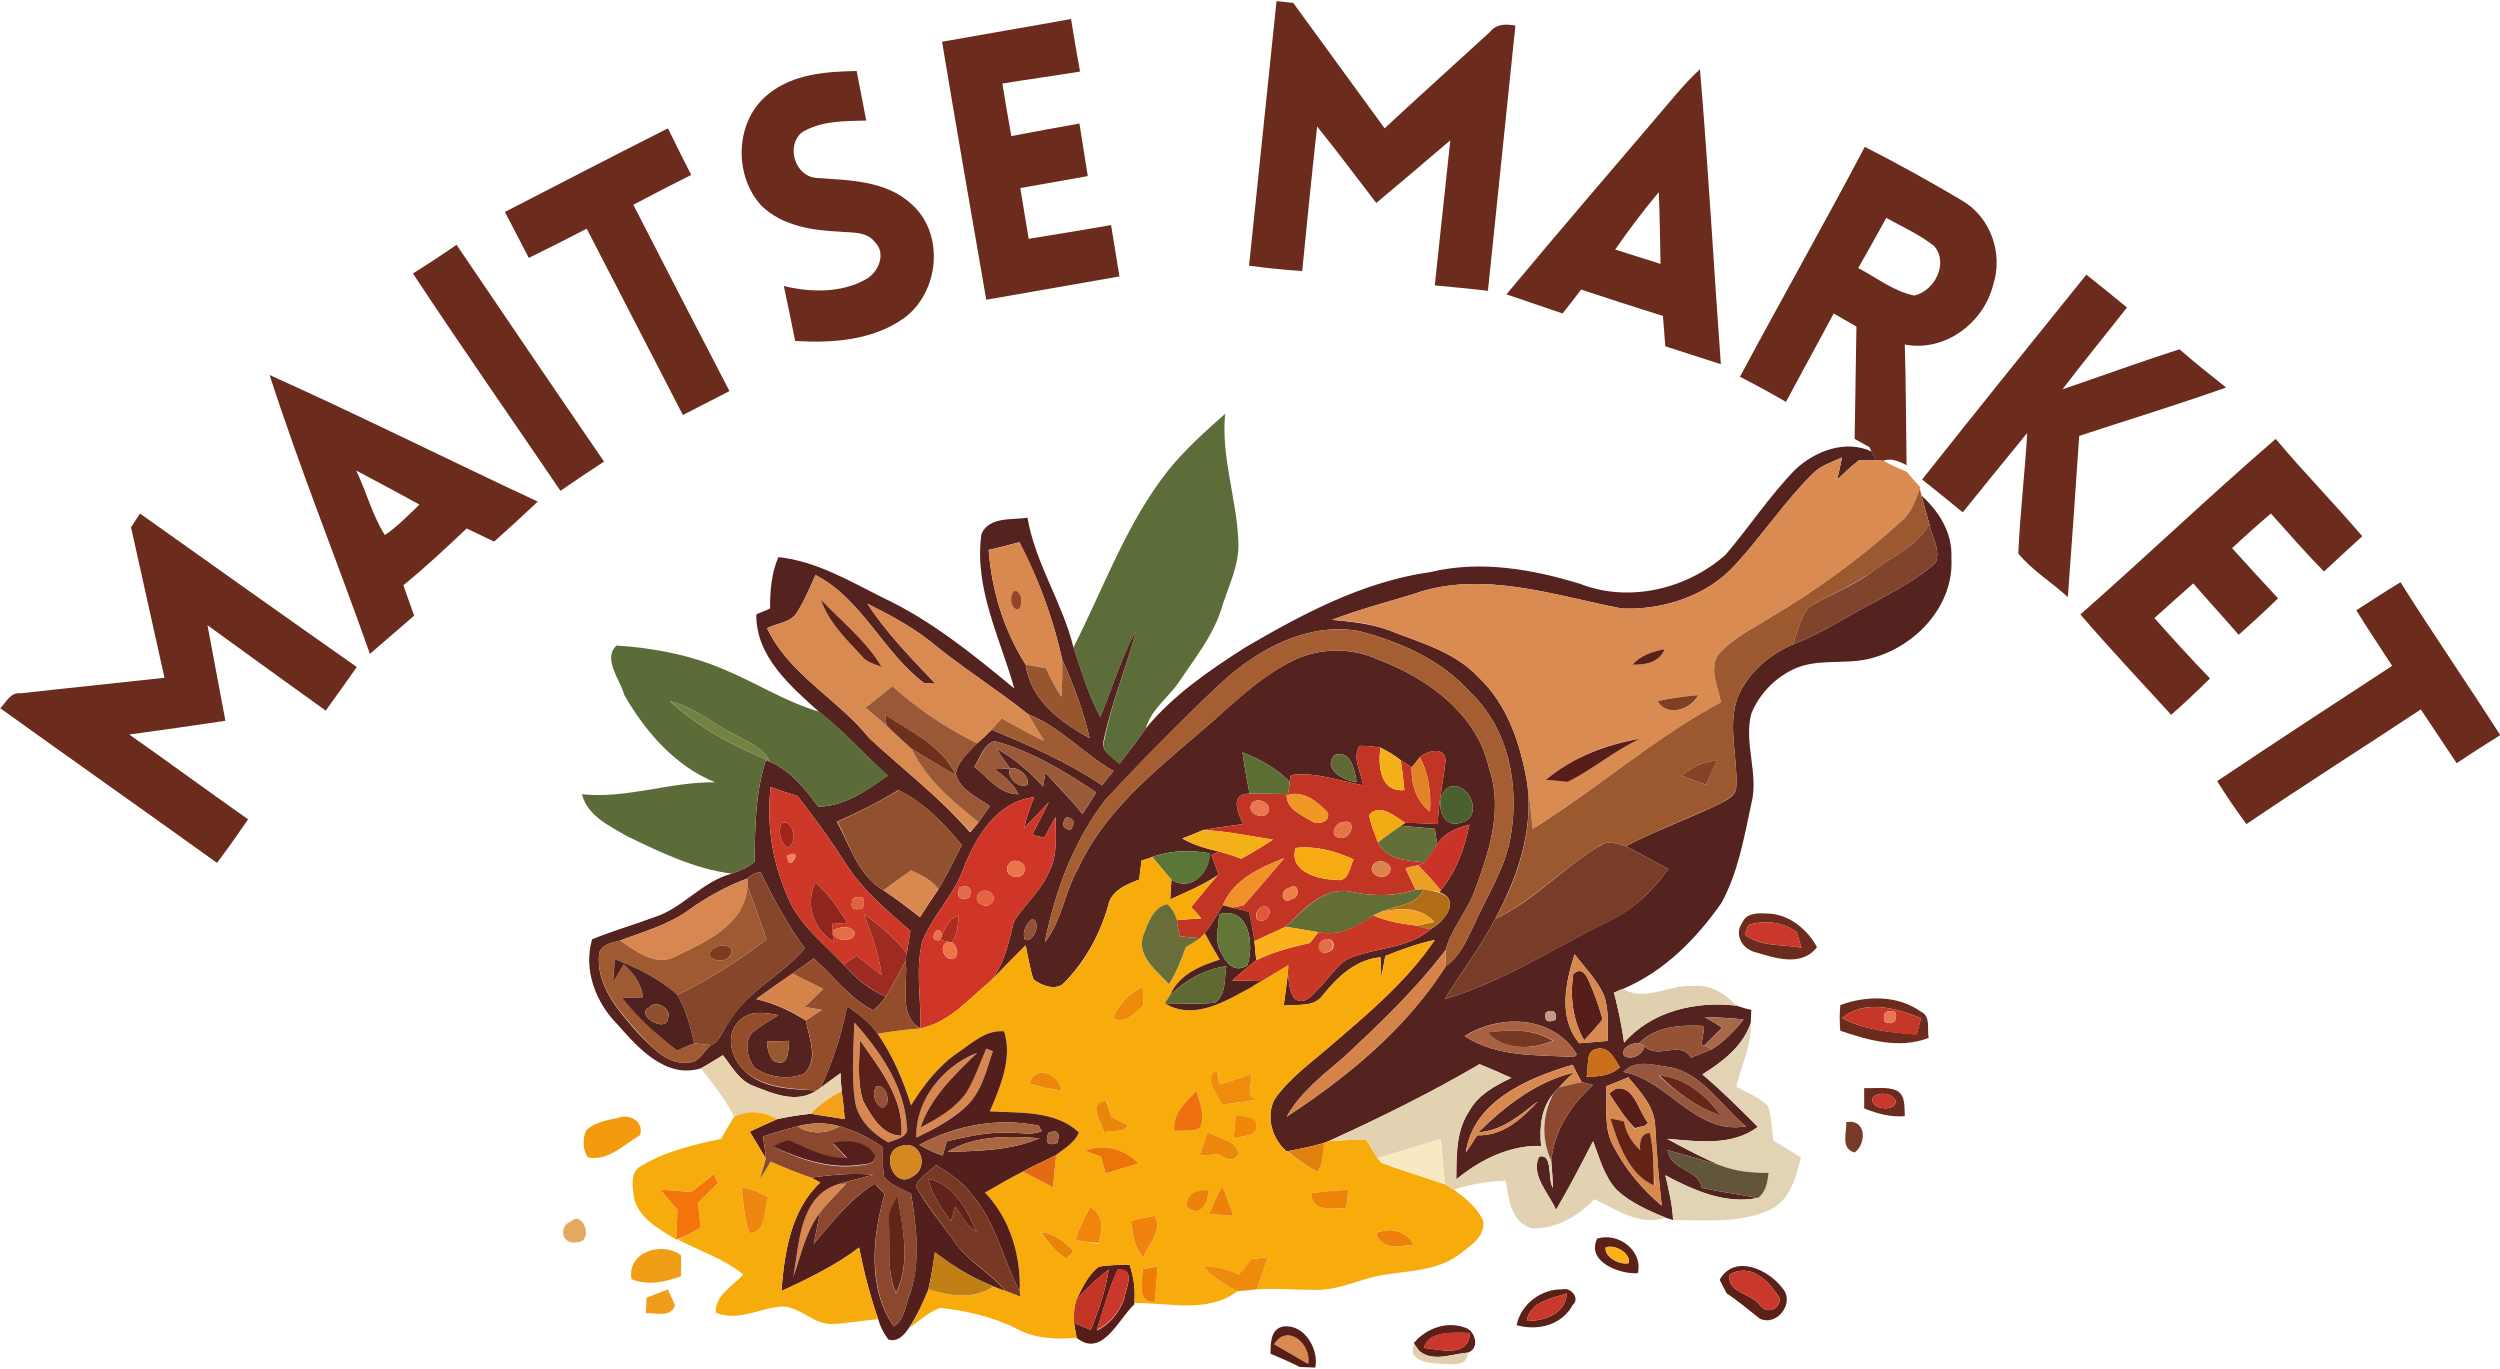 <?xml version="1.0" encoding="UTF-8"?>
<svg xmlns="http://www.w3.org/2000/svg" version="1.2" viewBox="41.46 107.74 418.6 228.78" width="420" height="230">
  <style>.a{fill:#6b2c1d}.b{fill:#5d6d39}.c{fill:#54221f}.d{fill:#da8b52}.e{fill:#9c5930}.f{fill:#80432c}.g{fill:#d98850}.h{fill:#d98a50}.i{fill:#944624}.j{fill:#5b2018}.k{fill:#a45e31}.l{fill:#5c6c39}.m{fill:#97562e}.n{fill:#9b5836}.o{fill:#803f25}.p{fill:#738344}.q{fill:#9f5b31}.r{fill:#6e311c}.s{fill:#561d19}.t{fill:#9a5939}.u{fill:#c23424}.v{fill:#f3b019}.w{fill:#5c6e33}.x{fill:#606a37}.y{fill:#e48226}.z{fill:#844226}.A{fill:#9d5a3d}.B{fill:#cd3828}.C{fill:#4b602c}.D{fill:#91502e}.E{fill:#d03627}.F{fill:#f09825}.G{fill:#e87650}.H{fill:#f3ab14}.I{fill:#9f5b42}.J{fill:#a02518}.K{fill:#e67448}.L{fill:#626f39}.M{fill:#ca3328}.N{fill:#e98059}.O{fill:#783c28}.P{fill:#f6ab13}.Q{fill:#5a7738}.R{fill:#f08457}.S{fill:#f8ac0c}.T{fill:#f19027}.U{fill:#e9754b}.V{fill:#dc854a}.W{fill:#eba025}.X{fill:#86462b}.Y{fill:#d88950}.Z{fill:#d98750}.a0{fill:#a05a32}.a1{fill:#90251d}.a2{fill:#e06c4b}.a3{fill:#ec8145}.a4{fill:#636e37}.a5{fill:#b16e17}.a6{fill:#e56343}.a7{fill:#e2613e}.a8{fill:#686d39}.a9{fill:#4f211f}.aa{fill:#e15939}.ab{fill:#ca3825}.ac{fill:#f2a321}.ad{fill:#9d2b21}.ae{fill:#ad2c1f}.af{fill:#935037}.ag{fill:#617637}.ah{fill:#c9382a}.ai{fill:#e66c45}.aj{fill:#e6704f}.ak{fill:#fab11a}.al{fill:#ef7549}.am{fill:#df6f44}.an{fill:#7d3c20}.ao{fill:#d6834a}.ap{fill:#944d2b}.aq{fill:#5f6a33}.ar{fill:#ee8a0a}.as{fill:#e1d0b0}.at{fill:#8f5030}.au{fill:#531f1d}.av{fill:#c63727}.aw{fill:#c49882}.ax{fill:#e87654}.ay{fill:#a76949}.az{fill:#a96241}.aA{fill:#945334}.aB{fill:#e2d3b4}.aC{fill:#773823}.aD{fill:#97592e}.aE{fill:#ac6648}.aF{fill:#cb6f1a}.aG{fill:#e7d3ad}.aH{fill:#e2d2b2}.aI{fill:#95573e}.aJ{fill:#ec870c}.aK{fill:#ef8c0c}.aL{fill:#66271a}.aM{fill:#935236}.aN{fill:#8c4930}.aO{fill:#ee700f}.aP{fill:#f3a11b}.aQ{fill:#ea8609}.aR{fill:#f7ac0e}.aS{fill:#ef8807}.aT{fill:#f49a0d}.aU{fill:#632214}.aV{fill:#753b28}.aW{fill:#8c482f}.aX{fill:#c27b47}.aY{fill:#a7633f}.aZ{fill:#9e5e40}.b0{fill:#ec880b}.b1{fill:#561f1e}.b2{fill:#ab6840}.b3{fill:#f8e9c2}.b4{fill:#d4881f}.b5{fill:#eb7508}.b6{fill:#e18210}.b7{fill:#e36c13}.b8{fill:#62553a}.b9{fill:#773923}.ba{fill:#f3750b}.bb{fill:#5f231c}.bc{fill:#ee8710}.bd{fill:#ea820b}.be{fill:#ec8207}.bf{fill:#ee8309}.bg{fill:#622517}.bh{fill:#f0850b}.bi{fill:#f1820d}.bj{fill:#e5a961}.bk{fill:#ee810d}.bl{fill:#e9840a}.bm{fill:#f09e15}.bn{fill:#c18015}.bo{fill:#bd7e5f}.bp{fill:#ee8b0d}.bq{fill:#ee7e06}.br{fill:#f19d19}</style>
  <path class="a" d="m255.2 107.7c0.7 0.1 2.1 0.2 2.8 0.3 5.1 7 10.2 14 15.3 21 5.8-5.4 11.7-10.7 17.6-16.1 1.1-1.4 2.7-1.4 4.3-1.1q-2.3 22.2-4.6 44.4-4.5-0.5-8.9-0.9c0.9-8.1 1.7-16.2 2.6-24.3-4.1 3.5-8.2 7-12.4 10.5-3.3-4.3-6.5-8.6-9.9-12.8-0.9 8.1-1.7 16.1-2.5 24.2q-4.4-0.3-8.9-0.9 2.3-22.1 4.6-44.3z"></path>
  <path class="a" d="m199.2 114.5c7.2-1.3 14.4-2.5 21.6-3.8q0.7 4.4 1.5 8.8c-4.3 0.7-8.7 1.3-13 2q0.7 4.4 1.5 8.8 5.7-1.1 11.4-2.1 0.7 4.4 1.4 8.8-5.7 1-11.3 2 0.7 4.2 1.4 8.5 6.9-1.1 13.8-2.3 0.7 4.3 1.4 8.6c-7.4 1.3-14.9 2.6-22.3 3.9-2.5-14.4-5-28.8-7.4-43.2z"></path>
  <path class="a" d="m170.2 123.2c4.1-3.3 9.6-3.7 14.7-3.8q0.8 4.2 1.6 8.3c-3.6 0.1-7.6 0-10.8 2-2.7 2.3-1.1 7.3 2.4 7.6 5.5 0.4 11.8 0.4 16.1 4.5 5.5 5 4.5 14.7-1.4 19-5.2 3.7-12 4.2-18.2 3.8q-0.9-4.6-1.9-9.2c4.5 1.1 9.6 1.2 13.7-1.1 2.1-1.1 3.5-4.3 1.6-6.2-1.4-1.9-4-1.6-6-1.8-4.6-0.2-9.6-1-13-4.3-4.8-5.1-4.5-14.4 1.2-18.8z"></path>
  <path class="a" d="m322.2 123.2c1.2-1.4 2.5-2.8 3.9-4.1 1.4 16.5 2.3 33 3.5 49.4q-4.6-1.5-9.3-3-0.2-2.5-0.4-5.1c-4.6-1.4-9.1-2.9-13.7-4.4q-1.5 2-3.1 4-4.7-1.6-9.4-3.2c9.4-11.3 19-22.4 28.5-33.6zm-10.3 26.1q3.8 1.2 7.6 2.4c-0.1-4-0.1-8-0.3-12-2.6 3.1-5 6.3-7.3 9.6z"></path>
  <path class="a" d="m126 143c9.1-4.7 18.2-9.4 27.3-14q1.9 3.9 3.9 7.8c-3.2 1.6-6.5 3.3-9.7 5q8 15.6 16.1 31.2-3.9 2-7.8 4c-5.4-10.4-10.7-20.8-16.1-31.2q-4.8 2.5-9.7 4.9-2-3.8-4-7.7z"></path>
  <path class="a" d="m353.7 132.1c5.5 2.8 10.9 5.8 16.3 9 4.8 2.8 6.9 8.9 5.2 14.1-1.6 6.4-8.1 11.3-14.8 10 0.2 6.8 0.2 13.5 0.3 20.2-1.2-0.6-2.6-1.3-4-0.7-0.2-0.1-0.8-0.1-1.1-0.1-0.2-0.4-0.6-1.2-0.8-1.5l-0.3-0.7q-1.3-0.7-2.5-1.4c0.1-6.3 0.2-12.5 0.3-18.8q-1.9-1.1-3.8-2.2-4 7.4-8 14.8-3.8-2.2-7.7-4.2c6.9-12.9 14.1-25.6 20.9-38.5zm3.6 11.9q-2.3 4.2-4.7 8.4c3.1 1.6 5.9 3.9 9.4 4.6 3.4-0.8 5.8-5.4 3.3-8.3-2.4-1.9-5.3-3.2-8-4.7z"></path>
  <path class="a" d="m110.6 153.3q3.7-2.3 7.3-4.8c8.2 12.1 16.4 24.2 24.7 36.3q-3.7 2.4-7.3 4.9c-8.2-12.1-16.6-24.1-24.7-36.4z"></path>
  <path class="a" d="m363.3 187.8c9.1-11.5 18.3-22.9 27.5-34.3q3.4 2.7 6.8 5.5c-3.6 4.6-7.3 9.1-10.8 13.7 6.5-2.2 13-4.6 19.6-6.7 2.6 2.3 5.2 4.3 7.8 6.4-8.2 2.9-16.4 5.4-24.6 8.1q-0.9 13.5-1.9 27c-2.7-2.5-6-4.5-8.3-7.3 0.3-6.7 1.1-13.5 1.5-20.2q-5.4 6.6-10.8 13.3-3.4-2.8-6.8-5.5z"></path>
  <path class="a" d="m86.6 170.3c15.1 6.8 29.9 14.2 44.9 21.2q-3.6 3.4-7.3 6.7-2.3-1.1-4.6-2.2c-3.5 3.3-6.9 6.5-10.6 9.5 0.6 1.7 1.2 3.4 1.8 5.1q-3.7 3.2-7.4 6.4c-5.5-15.6-11.7-30.9-16.8-46.7zm14.5 16c1.7 3.5 2.7 7.5 4.8 10.8 2.1-1.4 3.9-3.3 5.8-5.1q-5.3-2.9-10.6-5.7z"></path>
  <path class="a" d="m389.8 210.4c11-9.7 21.6-19.8 32.7-29.4 4.7 5.6 9.8 10.8 14.5 16.3q-3.2 2.9-6.4 5.9c-3.1-3.1-5.9-6.4-8.9-9.7q-3.3 2.8-6.5 5.8 3.8 4.2 7.7 8.4-3.2 3.1-6.6 6.1c-2.5-2.9-5.1-5.7-7.6-8.6q-3.3 2.9-6.5 5.8c3 3.4 6.1 6.8 9.3 10.1q-3.2 3.2-6.5 6.1c-5.1-5.6-10.3-11.1-15.2-16.8z"></path>
  <path class="a" d="m63.4 195.8c0.4-0.6 1.1-1.7 1.5-2.3 12.1 8.6 24.2 17.2 36.3 25.7q-2.6 3.7-5.2 7.3-9.9-7.1-19.8-14.3c1 5.4 2 10.7 3 16q-8 1.2-16.1 2.3c6.7 4.7 13.2 9.5 19.9 14.2-1.7 2.5-3.4 4.9-5.2 7.3-12.1-8.7-24.2-17.2-36.3-25.9 1-1 1.7-2.7 3.4-2.5 8-0.9 16-1.7 24.1-2.6-1.9-8.4-3.7-16.8-5.6-25.2z"></path>
  <path class="a" d="m436 209.7c2.5-1.6 4.9-3.2 7.4-4.7 5.4 8.6 11.2 17 16.7 25.6q-3.7 2.3-7.3 4.7-3-4.5-6-9c-9.7 6.4-19.6 12.7-29.2 19.2q-2.6-3.5-4.9-7.2c9.7-6.5 19.5-12.9 29.3-19.3-2-3.1-4.1-6.2-6-9.3z"></path>
  <path class="a" d="m333.2 262c0.7-1.8 3-1.6 4.7-1.5 3.4 0.3 6.2 2.7 7.8 5.6-2.6 3.4-7.1 1.8-10.5 0.8-2.1-0.6-3.4-3-2-4.9zm1 0.4c-0.2 0.4-0.4 1.2-0.6 1.6 2.7 2.1 6.4 1.6 9.5 2.2-0.2-0.7-0.6-2-0.8-2.6-2.2-1.7-5.4-2.1-8.1-1.2z"></path>
  <path class="a" d="m349.6 275.8c4.4-1.6 9.5-1.7 13.5 1.1 1.7 0.8 1 2.9 1.3 4.4-4.9 1.9-10.1 0.4-14.8-1.2q-0.2-2.1 0-4.3zm0.3 2.2c3.8 2 8.2 2.4 12.5 2.7 0.2-0.7 0.5-2 0.7-2.7-4.1-1.7-9.5-3.2-13.2 0z"></path>
  <path class="a" d="m353.6 289.7c1.8 0.1 3.7-0.3 5.4 0.4 1.6 0.8 1.3 2.9 1.4 4.3-2.4 0.2-4.6-0.4-6.8-1.3q0-1.7 0-3.4zm1.5 1.5c-0.9 1.9 3.4 2.7 3.8 0.8-0.4-1.5-2.7-1.7-3.8-0.8z"></path>
  <path class="b" d="m237.2 186.1c2.8-3.4 6.1-6.4 9.4-9.3-0.7 7.2 1.9 14.1 2.2 21.2 0.3 4.1-1.8 7.9-2.9 11.7-1.5 4.5-4.5 8.2-7.1 12.1-1.8 2.6-4.6 4.5-5.5 7.7-1.3 2-2.9 4-4.4 5.9-1.3-1-3.2-2.1-2.5-4.1 1.2-6.2 3.7-12.1 5.3-18.3-2.5 4.7-4 9.7-6 14.6-2-3.7-3.2-7.8-4.5-11.7 5.1-10 8.9-20.9 16-29.8z"></path>
  <path class="c" d="m342.1 186.1c3.3-3.1 8.4-5 12.7-3 0.2 0.3 0.6 1.1 0.8 1.5-0.7 0-2.2 0-2.9 0-1.3 1-2.4 2.1-3.6 3.2 0.2-0.9 0.6-2.8 0.8-3.7-1.7 0.8-3.7 1.4-5 2.8-4.7 4.7-8.4 10.3-12.9 15.2-4.7 5.2-12.1 7.6-19 7.3-11.4-2.2-23.5-6.5-34.9-2.4-4.6 1.4-9.2 2.6-13.6 4.3 3.1 0.3 6.4 0.6 9.4 1.7 5.3 2.1 11.1 3.6 15.1 7.9 5 4.7 7.1 11.4 8.2 17.9 1 8-1.7 15.7-5.4 22.6-2.4 4.7-5.7 8.9-8.4 13.4 9.7-2.9 18.3-8.6 27.4-13 4.1-2 7.4-5.1 10-8.8-2.4-1.2-4.7-2.6-7.1-3.8 4.8-2.5 9.9-4.4 14.9-6.7 1.4-0.8 3.6-1.4 3.6-3.4 0.2-5-1.5-10 0.2-14.8 1.7-4.1 5.3-7.2 9.3-8.9 4.8-1.8 9.1-4.8 13.7-7.1 3.5-2 7.2-3.8 10.2-6.6 0.8-2.2-0.7-4.4-1.1-6.5q-0.7-2.4-1.3-4.7c3 2.7 5.2 6.3 5 10.4 0.5 8.3-6.4 15.3-14.1 17-4.2 0.9-8.7-0.2-12.6 1.8-3 1.5-5.5 4.1-6.8 7.3-1.3 5 1.3 10.1 0 15.1-1.2 5.6-2.2 11.5-5 16.6-4.2 6-9.6 11.5-16.5 14.4-0.4 0.1-1.1 0.5-1.5 0.6q1.1 4.2 1.7 8.4c4.6-5.3 12-7 18.8-6.2 0.6 0.2 1.8 0.6 2.5 0.7 0 0.6-0.1 1.7-0.1 2.2-1.3 3.9-4.7 6.5-8.1 8.6 3.3 2.8 6.3 5.8 9.3 8.8-4.4 3.3-10.1 2.4-15.2 2 2.9 1.6 5.8 3.1 8.8 4.4q-4.3-1.3-8.7-2.5c0.5 3.5 5.2 3.1 5.7 6.3 3.1 0.7 6.3 1.1 9.4 1.7-5.5 1.1-10.8-1.3-15.5-3.8 0.6 2.5 1.2 5 1.3 7.5l-1.3-0.4c-2.9-1.2-5.8-2.5-8.1-4.6-2.2-2.3-2.9-5.4-4-8.2-2 3.9-4 7.8-6.2 11.5-1.2-2.8-4.3-5.8-2.9-8.9 2.5-0.7 1.4 3.9 2.4 5.2q-0.1-2.2-0.3-4.5c0.5-5.1 3.3-9.4 7-12.7-0.5-0.1-1.4-0.4-1.9-0.5q-0.8-1.4-1.5-2.9c-7.5 2.2-16.7 6.1-17.9 14.7 0.5-0.7 1.4-2.1 1.9-2.9 4.3 0.2 7.5-2.8 10.2-5.7-3 2.3-6 5-10 5.2 4.5-4.4 9.7-8.5 16-10-0.7 0.6-1.9 1.8-2.5 2.5q-0.5 0.4-0.9 1c-2.1 2.4-2.4 5.7-2.1 8.8-5.2-0.2-10.3 2.4-14.2 5.6 0-3.9-0.1-8.1 2.2-11.5 1.5-2.7 4.3-4.2 7-5.5q-2.6-1.2-5.3-2.3c-8.2 4.8-16.7 9-25.3 12.9l-0.8 0.3c-2 0.6-4.1 1-6.2 1.4-2.4-2-3.5-5.7-2.1-8.6 2.5-3.7 6.3-6.3 9.7-9.3 6.2-5.3 12.6-10.7 17.2-17.5-2.8 0.6-5.6 1.6-8.3 2.7q-0.3 1.8-0.7 3.6c0-0.9 0-2.6-0.1-3.4-4.1 0.4-7.1 3.2-9.6 6.3-1.5 2.2-4.4 1.5-6.6 1.8q0.4-2.7 0.7-5.4c0.2 1.4 0.2 3 1.1 4.2 1.5 1.2 2.9-0.4 3.9-1.5 1.7-1.6 2.9-3.8 5-5.1 4.5-2 10-1.6 13.9-5 2.2-1.2 5.2-4.8 1.5-6.2l0.2-0.3c2.6-3.2 4-7 4.8-11-2.1 0.6-4.2 1.3-5.4 3.3-0.1-0.7-0.3-1.9-0.4-2.6q-2.9-0.3-5.7-0.5l0.7-0.5c1.9 0 3.7 0.1 5.5 0.2 0.1-3.6 0.9-7 1.3-10.6-0.1-2.5-3-1.7-4.3-0.6-0.3 0.4-1 1.3-1.4 1.7-0.4-0.3-1.3-0.9-1.8-1.2-1-0.8-2.2-1.5-3.4-2.1q-1.7-0.3-3.5-0.3c-1.3 2.1 0.3 4.4 0.6 6.6-4-0.7-8-2.3-12.1-1.7l-0.2 1.1c-2.2-2.2-5-3.8-7.9-4.9q0.5 3.5 1.2 6.9c-3.4 0-2 3.2-1.1 5.1-2.2 0.3-4.5 0.6-6.7 1-0.9 0.4-2.6 1.1-3.5 1.4 1.9 1.1 4 1.7 6.2 2.2-0.3 0.1-1 0.4-1.3 0.6q0.6 1.6 1.2 3.2l-0.2 0.2c-2.4 1.6-5.2 2.8-7.9 4q0.1-1.7 0.2-3.3c3.2 2.1 6.4-1.1 6.4-4.4-3.2-0.6-6.5-0.5-9.6 0.6-0.4 0.2-1.4 0.5-1.8 0.6q-0.2 1.6-0.4 3.2c-2.1 0.8-4.7 1.8-5.2 4.4-1.4 4.9-4 9.6-7.7 13.2-1.5 0.9-3.5 0.1-4.8-0.9-0.6-1.8-0.9-3.8-1.3-5.7q-2.9 2.9-5.8 5.9c2.2-2.8 3-6.4 3.8-9.8 1.8-3 4.7-5.3 6-8.6 1.4-2.8 1-6 1-9q-1 1.8-1.9 3.5c-0.5-0.1-1.5-0.4-2-0.5q1.4-2.8 2.8-5.5-2 2.2-4.2 4.4 0.7-2.7 1.7-5.2c-6.2 0.7-9.8 6.7-11.8 11.9-1.6 4.5-5.1 7.8-6.9 12.2-1.2 4.8-0.2 9.7-0.3 14.6-3.9-2.1-2-7.7-2.5-11.3 0-0.3 0.1-1 0.2-1.3q0.3-1.9 0.6-3.7c-4-3.5-8.1-6.9-10.9-11.4-2.5-3.9-5.2-7.6-8-11.2q-2.3-0.7-4.5-1.5c-0.8 6.8 0.5 13.7 3.5 19.8 2.1 3.9 5.7 6.7 8.7 9.9 2 2.3 4.3 4.2 7.1 5.4-0.6 0.8-1.3 1.6-2.1 2.3-4-2-6.7-5.8-10-8.7q-1.8 1.3-3.6 2.6-3 2-6 4.2c3 0.7 5.8 2 8.3 3.6 0.5 2.9 2.2 6.5-0.3 8.9-2.6 1.1-6 0.6-8.3-1-1.2-1.6-1.8-4.2-0.4-5.9 1.4-1.1 2.9-2 4.4-2.9-2.1-0.4-4.6-0.9-6.4 0.8-2.7 2.3-1.5 6.4 0.7 8.5 3.2 3.1 8 3.1 12.1 3.3-3.4 2.3-7.4 0.5-10.7-0.8-2.3-0.9-3.5-3.2-5-5.1-1.2 0.7-2.4 1.5-3.7 2.2-5.8 1.8-10.5-3.4-13.9-7.3-3.7-3.7-5.8-9.2-4.3-14.3 3.4-1.4 6.9-2.4 10.4-3.7 4.8-1.5 8-6 13-7.3 1.3-0.5 2.7-1 3.8-2 0.1-5.7 0.1-11.5 1.9-17 3.9 1.4 6.4 4.6 8.8 7.8 4.4-0.1 8.2-2.8 11.6-5.2-3.9-3.5-7.3-7.4-11.5-10.7-4.8-4.3-10.6-9.3-10.5-16.3 0.6-0.3 1.7-0.7 2.3-1 0-2.9 0.2-5.9 1.4-8.6 6.4 0.7 11.9 4 17.5 6.8 8.1 3.8 15.1 9.5 22 15.2-2.4-8.5-6.8-16.9-5.5-25.9 1.3-2.9 5.1-2.3 7.7-2.7 1.3 7.6 5.8 14.1 7.7 21.7 1.3 3.9 2.5 8 4.5 11.7 2-4.9 3.5-9.9 6-14.6-1.6 6.2-4.1 12.1-5.4 18.3-0.6 2 1.3 3 2.6 4.1 1.5-1.9 3.1-3.9 4.4-5.9 4.6-5.6 10.6-9.7 16.7-13.6 9.6-5.6 19.7-11 31-12.6 8.3-2 17-0.5 25.1 2 8.2 3.2 17.9 0.8 24.3-4.9 4-4.7 7.4-9.9 11.7-14.3zm-135.1 13.5c0.5 6.7 2.5 13.4 6.2 19.2 0.8 5.9 5.8 9.6 10.7 12.3-1-4.5-2.7-8.9-4.6-13.2-1.5-6.8-3.9-13.4-7.2-19.6q-2.5 0.7-5.1 1.3zm-29 4.2c-0.9 2-1.8 4.2-3 6.1-1 1.9-3.4 1.9-5.1 2.8 3.7 7.8 11.8 11.8 17.1 18.4 5.6 5.2 11.8 9.9 16.9 15.8 0.4-0.5 1.1-1.3 1.4-1.7q1-1.4 1.9-2.7c-2.1-1.5-5-2.7-5.7-5.4 0.3-2.2 2.2-3.6 3.5-5.1 0.9-0.7 1.7-1.5 2.5-2.3 6.3 2.6 12.7 5.4 18.5 9.3q0.9-1.2 1.9-2.4c-5-2.8-8.9-7.4-14.3-9.5-5.4-4.3-11.2-7.9-16.5-12.3-3.2-2.5-6.8-4.4-10.4-6.2 3.2 4.9 7.3 9.1 11.4 13.4-0.5 0-1.5-0.1-1.9-0.1-6.9-5.2-10.4-14.1-18.2-18.1zm67.9 18.1c-6.7 6.3-13.2 12.9-19.4 19.6-5.3 6.9-8.4 15.3-10.1 23.8 2.8-3.5 3.3-8.3 5.5-12.2 4.2-9.3 12.2-15.9 19.8-22.4 5.2-4.3 9.8-9.3 15.9-12.4 4.4-2.3 9.9-2.5 14.5-0.4 8.3 3.1 16.7 9.1 18.7 18.3 2.4 7-0.1 14.3-2.6 20.9-1.3 3.3-3.8 6.1-4.7 9.5-5 6.6-11 12.3-17 17.9-3.5 3-7.3 5.9-9.6 10 10.2-6.7 20-14.7 26.6-25.2 2.5-1.7 3.6-4.5 4.8-7 2.2-4.9 5.2-9.4 6.1-14.7 1.5-8.5-0.3-18.1-6.8-24.2-4.8-5.4-11.7-8.4-18.5-10.2-8.6-1.6-17 3-23.2 8.7zm-41.3 14c2.3 1.8 4.2 4.6 7.4 4.6-0.9-1.8-2.4-3-4-4.2 0.7 0 1.9-0.1 2.6-0.1q-1.2-1.7-2.4-3.4c3 1.6 5.6 3.9 7.9 6.4 0.1-0.6 0.3-1.7 0.4-2.3 2.1 2.3 4.3 4.5 6.2 6.9q1.2-1.8 2.3-3.6c-5.2-3.5-10.8-6.9-17-8.6-1.9 0.6-2.4 2.8-3.4 4.3zm60.4-2c-2.3 2.2 1.5 4.5 3.6 4.5-0.3-1.8-0.9-5.3-3.6-4.5zm-54.4 2.3c-0.7 1.5 1.5 3.5 2.9 2.7 0.4-1.4-1.6-3.1-2.9-2.7zm73.7 3c-2.9 1.2-1.9 7.2 1.6 6.1 4-0.7 1.9-6.8-1.6-6.1zm-102.7 5.9c2.2 4.1 3.6 9 7.8 11.5 2.1 1.4 4.1 2.9 6.1 4.5q1.5-2.4 3.1-4.7 2.1-3.7 3.9-7.4c-3-3.6-6.3-7.1-10.6-9.2-3.3 2-6.7 3.7-10.3 5.3zm38.4-0.8q-1.3 1.8 0.7 2.2 1.3-1.8-0.7-2.2zm-53.4 10.3c-3.5 1.3-6.7 3.1-9.7 5.2-3.5 2.6-7.7 3.7-11.6 5.2-1.3 0.4-2.9 0.5-3.5 2-0.7 5.4 3.2 9.8 6.6 13.6 2.3 2.3 4.9 5.4 8.6 4.8 1.6-0.1 2.3-2 3.5-2.9 1.5-0.5 2.1-2.8 3.1-4 3.1-5.2 8.9-7.7 12.6-12.2-2.9-4-5.3-8.4-7.4-12.8q-1.4 0.3-2.2 1.1zm47.7 6.8c-1 0.7-1.8 2.3-1.2 3.5 1.6 0.4 2.7-3.1 1.2-3.5zm90.8 5.9c-1.5 4.8-2.8 10.6 0.8 14.9q2.4-0.2 4.8-0.4c-0.1-2.6 0.2-5.3-0.7-7.7-1.2-2.6-3.2-4.6-4.9-6.8zm-4.8 9.7q-0.5 2.1 1.6 1.3 0.4-2.1-1.6-1.3zm26.6 0.8c0.7 0.4 2.2 1.3 2.9 1.8q-1.5 1.5-3 3l-0.5-0.2q0.4-1.6 0.5-3.1c-3.8-0.2-8.1 0-10.9 2.9-1.1-0.2-3.2 0.8-2.5 2.1 1.2 0.8 3.2-0.2 3.4-1.6 2.3 2.3 6-1.1 7.8 1.9q1.8-0.7 3.5-1.4c2.1-1.3 3.8-3.1 5.3-5q-3.2-0.3-6.5-0.4zm-40.2 3.2c5.5 3.6 12.1 3.1 18.3 3.5l0.5-0.4c-3.9-6.5-12.8-6.9-18.8-3.1zm-116.8 0.9q0 1.9 1 3.2c2.7 1.4 2.5-1.6 2.7-3.3-0.9 0-2.8 0.1-3.7 0.1zm137.2 5.9c2 0 4.1-0.2 5.6-1.6-0.9-1.3-1.7-3.4-3.7-3.1-2.3 0.3-1.4 3.1-1.9 4.7zm6.2-0.8c7.5 1.4 12.1 10.6 20.5 9.1-4.2-3.4-7.2-8.8-12.8-9.9-2.5-0.3-5.7-1.4-7.7 0.8zm-2.9 2.4c0.2 3.3-0.5 7 1.2 10 2 3.9 4.8 7.2 8.1 10-0.5-4.5-0.9-9-1.1-13.5-0.2-3.2-2.5-5.6-4.5-8q-1.9 0.8-3.7 1.5z"></path>
  <path class="d" d="m344.9 186.9c1.3-1.4 3.3-2 5-2.8-0.2 0.9-0.6 2.8-0.8 3.7 1.2-1.1 2.3-2.2 3.6-3.2 0.7 0 2.2 0 2.9 0 0.3 0 0.9 0 1.1 0q2 1.1 4 1.9 1.1 1.3 2.3 2.6l-0.1 0.2c-0.7 2-1.4 4.1-3.1 5.5-6.7 6.1-14.1 11.5-21.9 16.1-3 1.9-6.4 3.5-8.8 6.3-1.5 2.5 0.1 5.4 0.5 7.9-11.2 6-20.7 14.5-31.5 21.2-0.3-2.5-0.5-5-0.9-7.5-1.1-6.5-3.2-13.2-8.2-17.9-4-4.3-9.8-5.8-15.1-7.9-3-1.2-6.3-1.4-9.4-1.7 4.4-1.7 9-2.9 13.6-4.3 11.4-4.1 23.5 0.2 34.9 2.4 6.9 0.3 14.3-2.1 19-7.3 4.5-4.9 8.2-10.5 12.9-15.2zm-30.1 31.9c2.2 0.1 4.5-0.4 5.4-2.6-2 0.4-4 1-5.4 2.6zm4.2 6.1c1.5 2.7 5.7 1.5 6.8-1q-3.5 0.3-6.8 1zm-18.7 13.2c1 0.1 2.8 0.2 3.7 0.2 4.2-2 7.8-5.1 12.1-7.1-5.8 0.9-11.3 3.1-15.8 6.9z"></path>
  <path class="e" d="m359.8 194.8c1.7-1.4 2.4-3.5 3.1-5.5 0.1 0.3 0.2 0.9 0.3 1.2q0.6 2.3 1.3 4.7c-2 3.8-6.2 5.4-9.4 7.9-3.3 2.5-7.3 3.9-10.8 6.1-1.4 1.8-1.9 4.1-2.6 6.2-4 1.7-7.6 4.8-9.3 8.9-1.7 4.8 0 9.8-0.2 14.8 0 1.9-2.2 2.6-3.6 3.4-5 2.2-10.1 4.2-14.9 6.7-1.5-0.4-3.1-1.1-4.5 0-6 3.6-10.9 9-17.4 12.2 3.8-6.9 6.4-14.6 5.4-22.6 0.4 2.5 0.6 5 0.9 7.5 10.8-6.7 20.3-15.2 31.5-21.2-0.4-2.5-2-5.4-0.5-7.9 2.4-2.8 5.8-4.4 8.8-6.3 7.8-4.6 15.2-10 21.9-16.1zm-36.8 42.6q2 0.8 4.1 1.5 0.9-2 1.9-4c-2.3 0-4.3 1.1-6 2.5z"></path>
  <path class="f" d="m364.5 195.2c0.4 2.1 1.9 4.3 1.1 6.5-3 2.8-6.7 4.6-10.2 6.6-4.6 2.3-8.9 5.3-13.7 7.1 0.7-2.1 1.2-4.4 2.6-6.2 3.5-2.2 7.5-3.5 10.8-6.1 3.2-2.5 7.4-4.1 9.4-7.9z"></path>
  <path class="g" d="m207 199.6q2.6-0.6 5.2-1.3c3.2 6.2 5.6 12.8 7.1 19.6 0.1 2.1 0 4.2-0.1 6.3q-1.5-2.3-2.6-4.8-1.7-0.3-3.4-0.6c-3.7-5.8-5.7-12.5-6.2-19.2zm4.3 6.8c-0.9 0.8-0.7 3.2 0.7 3.2 0.8-0.8 0.6-3.2-0.7-3.2z"></path>
  <path class="h" d="m178 203.8c7.8 4 11.3 12.9 18.2 18.1 0.5 0 1.4 0.1 1.9 0.1-4.1-4.3-8.2-8.5-11.4-13.4 3.6 1.8 7.2 3.7 10.4 6.2 5.3 4.4 11.1 8 16.5 12.3 0.9 1.5 1.8 3 2.7 4.5q-3.6-1.8-7.1-3.8c-0.4 0.4-1.3 1.4-1.7 1.9-0.8 0.8-1.6 1.6-2.4 2.3-5.2-2.6-9.9-5.7-14.2-9.6q-2.3 1.8-4.5 3.6c1.1 1 2.3 2 3.5 3q2.1 2 4.2 3.9c2.5 5.1 6.9 8.8 11.2 12.3-0.3 0.4-1 1.2-1.4 1.6-5.1-5.8-11.3-10.5-16.9-15.7-5.3-6.6-13.4-10.6-17.1-18.4 1.7-0.9 4.2-0.9 5.1-2.8 1.2-1.9 2.1-4.1 3-6.1zm0.9 4.1c1.3 3.8 4.2 6.6 6.8 9.4 0.8 1.1 2.2 1.4 3.4 1.9-2.6-4.4-6.7-7.6-10.2-11.3z"></path>
  <path class="h" d="m254.8 332.6c2.2-3.6 6.3 0 5.7 3.3-1.9-1.1-3.8-2.2-5.7-3.3z"></path>
  <path class="i" d="m211.3 206.4c1.3 0 1.5 2.4 0.7 3.2-1.4 0-1.6-2.4-0.7-3.2z"></path>
  <path class="j" d="m178.9 207.9c3.5 3.7 7.6 6.9 10.2 11.3-1.2-0.5-2.6-0.8-3.4-1.9-2.6-2.8-5.5-5.6-6.8-9.4z"></path>
  <path class="j" d="m314.8 218.8c1.4-1.6 3.4-2.2 5.4-2.6-0.9 2.2-3.2 2.7-5.4 2.6z"></path>
  <path class="j" d="m185.4 281.6c3.3 4.8 7.5 9.8 7 16.1-3.3-0.1-5-3.3-6.4-5.8-1.1-3.3-0.6-6.8-0.6-10.3zm2.8 7.8c-0.8 1.1-0.3 3.1 1 3.6 1.7-0.4 0.7-4.1-1-3.6z"></path>
  <path class="j" d="m308.9 314.9c3.5-1.1 7.7 2 6.8 5.8-3 0.2-8.7-1.9-6.8-5.8zm1.4 1.5c-0.2 1.6 2.4 3 3.9 2.6 0.3-1.7-2.4-3.2-3.9-2.6z"></path>
  <path class="j" d="m329.4 321.8c2.5-4.4 8.2-1.7 10.5 1.4 2.2 2.4-0.9 6.5-3.8 5.1-1.8-1.4-3.5-2.9-5.5-4.2-0.3-0.5-0.9-1.7-1.2-2.3zm1.7-0.9c-0.6 3 3.4 3.1 4.9 5 1.1 1.6 3.3 1.2 3.5-0.9-1.7-2.9-4.8-6.1-8.4-4.1z"></path>
  <path class="j" d="m295.4 329.4c0.7-3.5 4.1-6.1 7.7-6 1.3-0.4 3 1.5 1.7 2.6-1.8 3.4-5.9 4.4-9.4 3.4zm1.7-0.7c3 0 6.5-1.2 6.7-4.6-2.5 0.8-6.2 1.4-6.7 4.6z"></path>
  <path class="j" d="m278.2 332.4c2-2.5 5.7-3.8 8.8-2.5 1.6 0.7 2.2 3.5 0.2 4.1-2.6 0.2-5.7 1.6-8-0.2-0.3-0.3-0.8-1-1-1.4zm1.7 0.8c2.9 0.3 7.4 1.7 7.7-2.5-2.5 0-6.9-0.5-7.7 2.5z"></path>
  <path class="k" d="m245.9 221.9c6.2-5.7 14.6-10.3 23.2-8.7 6.8 1.8 13.7 4.8 18.5 10.2 6.5 6.1 8.3 15.7 6.8 24.2-0.9 5.3-3.9 9.8-6.1 14.7-1.2 2.5-2.3 5.3-4.7 7-0.1-0.6-0.1-2-0.1-2.7 0.9-3.4 3.4-6.2 4.7-9.5 2.5-6.6 5-13.9 2.6-20.9-2-9.2-10.4-15.2-18.7-18.3-4.6-2.1-10.1-1.9-14.5 0.4-6 3.1-10.7 8.1-15.9 12.4-7.6 6.5-15.6 13.1-19.8 22.4-2.2 3.9-2.7 8.7-5.5 12.2 1.7-8.5 4.8-16.9 10.1-23.8 6.2-6.8 12.7-13.3 19.4-19.6z"></path>
  <path class="l" d="m146 223.9c-0.7-2.6-3.7-6.1-1.3-8.3 6.2 0.4 12.5 1.6 18.2 4.1 5.3 2.2 10.2 5.4 15.8 7 4.1 3.3 7.5 7.2 11.5 10.7-3.5 2.4-7.3 5.1-11.7 5.2-2.4-3.2-4.9-6.4-8.8-7.8-1.8 5.5-1.8 11.3-1.9 17-1.1 1-2.5 1.5-3.8 2-6.3-0.8-12-3.6-17.6-6.3-2.9-1.7-6.6-3.4-7.5-7 7.5 0.8 14.7-2.1 22.3-2-6.7-2.7-11.7-8.5-15.2-14.6zm7.6 1c4.8 4.4 10.7 7.6 16.7 10-1.2-2.3-3.7-3.2-5.9-4.4-3.6-1.9-6.8-4.6-10.8-5.6z"></path>
  <path class="m" d="m219.3 217.9c1.9 4.3 3.6 8.7 4.6 13.2-4.9-2.7-9.9-6.4-10.7-12.3q1.7 0.3 3.4 0.6 1.1 2.5 2.6 4.8c0.1-2.1 0.2-4.2 0.1-6.3z"></path>
  <path class="n" d="m186.4 226q2.2-1.8 4.5-3.6c4.3 3.9 9 7 14.2 9.6-1.4 1.5-3.3 2.9-3.6 5.1 0.7 2.7 3.6 3.9 5.7 5.4q-0.9 1.3-1.9 2.7c-4.3-3.5-8.7-7.1-11.2-12.3 2.5 1.5 4.9 3 7.4 4.4-2.3-4.9-7.5-7.3-11.8-10.1l0.2 1.8c-1.2-1-2.4-2-3.5-3z"></path>
  <path class="o" d="m319 224.9q3.3-0.7 6.8-1c-1.2 2.5-5.3 3.7-6.8 1z"></path>
  <path class="p" d="m153.6 224.9c4 1 7.3 3.7 10.8 5.6 2.2 1.2 4.7 2.1 5.9 4.4-6-2.4-11.9-5.6-16.7-10z"></path>
  <path class="q" d="m213.6 227.1c5.4 2.1 9.3 6.7 14.3 9.5q-1 1.2-1.9 2.4c-5.8-3.9-12.2-6.7-18.5-9.3 0.4-0.5 1.3-1.5 1.7-1.9q3.5 2 7.1 3.8c-0.9-1.5-1.8-3-2.7-4.5z"></path>
  <path class="r" d="m189.7 227.2c4.3 2.8 9.5 5.2 11.8 10.1-2.5-1.4-4.9-2.9-7.4-4.4q-2.1-1.9-4.2-3.9z"></path>
  <path class="s" d="m300.3 238.1c4.5-3.8 10-5.9 15.8-6.9-4.3 2-7.9 5.1-12.1 7.2-0.9-0.1-2.8-0.2-3.7-0.3z"></path>
  <path class="s" d="m304.9 270.6c1.9-1.7 2.6 1.4 3.2 2.6 0.7 1.6 1.2 3.3 1.7 5-1 1.2-2 2.4-3.1 3.5-1.9-3.4-2.4-7.3-1.8-11.1z"></path>
  <path class="s" d="m310.9 290.6c0.3-0.2 0.8-0.6 1.1-0.8 3.1-0.6 3.8 3.8 5.4 5.7l-0.5 0.5c-0.5 0.1-1.3 0.3-1.7 0.4-1.7-1.7-3-3.8-4.3-5.8z"></path>
  <path class="s" d="m225.5 319.6c1.7-0.3 3.4-0.3 5.1-0.3 0.7 2 1 4.2 0.8 6.4v0.2c-2.7 2.5-5.4 9.1-9.7 5.6-0.1-0.7-0.3-1.9-0.4-2.5l2.8 1.2c1.3-3.3 2.5-6.6 3-10.1q-2.9 2.2-5.4 5c1-2 2-4.2 3.8-5.6zm-0.4 10.7c2.3-1.1 3.8-3.1 4.6-5.3 0.2-1.6 2.1-5.1-1.1-4.9-1.5 3.3-2.5 6.8-3.5 10.2z"></path>
  <path class="s" d="m256.5 329.6c3.4-0.3 5.8 3.8 5.2 6.9-0.7 0-2-0.1-2.6-0.1q-2.4-1.2-4.9-2.2c0-1.8 0-4.3 2.3-4.6zm-1.7 3c1.9 1.1 3.8 2.2 5.7 3.3 0.6-3.3-3.5-6.9-5.7-3.3z"></path>
  <path class="t" d="m204.6 235.9c1.1-1.5 1.5-3.7 3.4-4.3 6.2 1.7 11.8 5.1 17 8.6q-1.1 1.8-2.3 3.6c-1.9-2.4-4.1-4.7-6.2-6.9-0.1 0.6-0.3 1.7-0.4 2.3-2.3-2.5-4.9-4.8-7.9-6.4q1.2 1.7 2.4 3.4c-0.7 0-1.9 0.1-2.6 0.1 1.6 1.2 3.1 2.4 4 4.2-3.2 0-5.1-2.8-7.4-4.6z"></path>
  <path class="u" d="m269.1 232.4q1.8 0 3.5 0.3c-0.4 3-0.1 7.5 4 7.1q-0.2-2.5-0.6-5c0.5 0.3 1.4 0.9 1.8 1.2 0 2.8 0.7 5.6 3.1 7.4 0.2-3.1-0.2-6.3-1.7-9.1 1.3-1.1 4.2-1.9 4.3 0.6-0.4 3.6-1.2 7-1.3 10.6-1.8-0.1-3.6-0.2-5.5-0.2-1.6-1.1-4.3-3.4-6-1.3 0.3 1.6 0.9 3.1 1.5 4.6 1.5 2.9 4.9 3 7.8 3.3-0.3 0.1-0.8 0.4-1.1 0.5-0.5 0.1-1.6 0.3-2.1 0.5q0.8 1.8 1.7 3.6c-3.5 1.1-7 1.1-10.5 0.4-4.8-1.2-8.2 2.9-11.3 5.8q-2.6 1.2-5.2 2.4c-0.2-1.7-0.6-3.3-0.9-4.9q-1.4-0.4-2.8-0.7c0.5-0.1 1.4-0.3 1.9-0.4 2.3-2.6 4.6-5.3 6.8-7.9-4.1 1.6-8.5 3.6-10.3 7.9-0.9 1.6-1.9 3.2-3 4.7l-0.8 0.8c-0.9-0.1-2.6-0.2-3.4-0.3-0.2-0.7-0.4-2.1-0.5-2.7q2-0.2 4.1-0.3-0.8-1-1.7-1.9c1.5-1.8 2.9-3.6 4.4-5.3l0.2-0.2q-0.6-1.6-1.2-3.2c0.3-0.2 1-0.5 1.3-0.6q1.9 0.5 3.7 1.2 2.7-1.5 5.3-3.2c-3.9-0.6-7.7-1.4-11.7-1.6 2.2-0.4 4.5-0.7 6.7-1-0.9-1.9-2.3-5.1 1.1-5.1 2.1 0 4.3 0 6.4 0.1 0.1-0.5 0.3-1.6 0.3-2.1l0.2-1.1c4.1-0.6 8.1 1 12.1 1.7-0.3-2.2-1.9-4.5-0.6-6.6zm-12.2 8.3c0 2.3 2.5 3.3 4.2 4.3 1 0.8 3.5 0 2.5-1.6-1.6-1.7-4.1-3.7-6.7-2.7zm-5.8 1.3c-1.1 1.5 1.6 2.9 2.6 1.7 1.1-1.5-1.6-2.9-2.6-1.7zm15.1 3.2c-1.2 0.1-2.2 2.4-0.5 2.6 2 0.5 3.2-3.4 0.5-2.6zm-5 2q0.8 0.8 0 0m-2.8 2.3c-1.2 3.9 3.7 5.3 6.6 5.3 2.3 0.6 2.4-2 3.1-3.4-3.1-1.4-6.4-2.3-9.7-1.9zm13 2.8c-1.1 1.5 1.6 2.8 2.6 1.5 1.2-1.5-1.6-2.9-2.6-1.5zm-14.1 3.9c-1.6 0.3-1.3 2.9 0.4 1.9 1.6-0.3 1.3-3-0.4-1.9zm-4.1 3.1c-1.3-0.1-2.2 2.4-0.5 2.4 1.2 0 2.1-2.3 0.5-2.4z"></path>
  <path class="u" d="m221.7 325.1q2.5-2.8 5.4-5c-0.5 3.5-1.7 6.8-3 10.1l-2.8-1.2c-0.1-1.3 0-2.7 0.4-3.9z"></path>
  <path class="v" d="m272.6 232.7c1.2 0.6 2.4 1.3 3.4 2.1q0.4 2.5 0.6 5c-4.1 0.4-4.4-4.1-4-7.1z"></path>
  <path class="v" d="m239.4 247.9c0.9-0.3 2.7-1 3.5-1.4 4 0.1 7.8 1 11.7 1.6q-2.6 1.7-5.3 3.2-1.8-0.7-3.7-1.2c-2.2-0.5-4.3-1.1-6.2-2.2z"></path>
  <path class="w" d="m249.5 233.5c2.9 1.1 5.7 2.7 7.9 4.9 0 0.5-0.2 1.6-0.3 2.1-2.1-0.1-4.3-0.1-6.4-0.1q-0.7-3.4-1.2-6.9z"></path>
  <path class="x" d="m265 233.9c2.7-0.8 3.3 2.7 3.6 4.5-2.1 0-5.9-2.3-3.6-4.5z"></path>
  <path class="y" d="m277.8 236c0.4-0.4 1.1-1.3 1.4-1.7 1.5 2.8 1.9 6 1.7 9.1-2.4-1.8-3.1-4.6-3.1-7.4z"></path>
  <path class="z" d="m323 237.4c1.7-1.4 3.7-2.5 6-2.5q-1 2-1.9 4-2.1-0.7-4.1-1.5z"></path>
  <path class="A" d="m210.6 236.2c1.3-0.4 3.3 1.3 2.9 2.7-1.4 0.8-3.6-1.2-2.9-2.7z"></path>
  <path class="B" d="m170.5 239.3q2.2 0.8 4.5 1.5c2.8 3.6 5.5 7.3 8 11.2 2.8 4.5 6.9 7.9 10.9 11.4q-0.3 1.8-0.6 3.7c-2.1-2.5-4.5-4.7-7.2-6.5 1.3 3.3 2.5 6.6 3 10.2q-2.1-1.6-4.2-3.3c-0.6 0.4-1.6 1.1-2.2 1.5-3-3.2-6.6-6-8.7-9.9-3-6.1-4.3-13-3.5-19.8zm1.9 6c-0.8 1.3-0.2 3.2 0.8 4.1 1.9-0.3 1.2-4.7-0.8-4.1zm0.9 5.5c0.1 3.3 3-1.6 0 0m4.7 4.5c-1.8 3.6-0.3 7.8 3 9.9l-0.1-1.3c0.8 1.3 3.3 1.4 3.7-0.1-0.4-1.4-2.7-1.2-3.7-0.4 0-0.3-0.1-0.9-0.1-1.2 0.6 0 1.9-0.1 2.5-0.2-1.5-2.4-3.1-4.8-5.3-6.7zm6.3 2.6q-0.9 2.4 1.6 1.7 0.9-2.5-1.6-1.7z"></path>
  <path class="C" d="m284.3 239.2c3.5-0.7 5.6 5.4 1.6 6.1-3.5 1.1-4.5-4.9-1.6-6.1z"></path>
  <path class="D" d="m181.7 245.1c3.5-1.6 6.9-3.3 10.3-5.3 4.2 2.1 7.5 5.6 10.5 9.2q-1.8 3.7-3.9 7.4c-1.2-1.5-2.9-2.4-4.6-3.1q-2.3 1.6-4.6 3.3c-4.2-2.5-5.6-7.4-7.7-11.5z"></path>
  <path class="E" d="m202.8 252.9c2-5.2 5.6-11.2 11.8-11.9q-1 2.5-1.7 5.2 2.2-2.2 4.2-4.4-1.4 2.7-2.8 5.5c0.5 0.1 1.5 0.4 2 0.5q0.9-1.7 1.9-3.5c0 3 0.4 6.2-1 9-1.3 3.3-4.2 5.6-6 8.6-0.8 3.4-1.6 7-3.8 9.8-3.7 3-6.9 7-11.8 8 0.1-4.9-0.9-9.8 0.3-14.6 1.8-4.4 5.3-7.7 6.9-12.2zm7.6-0.7c-1.3 1.5 1.4 3 2.4 1.6 1.2-1.5-1.5-3-2.4-1.6zm-8.3 3.9q-0.8 2.5 1.7 1.7 0.7-2.4-1.7-1.7zm3.2 1.1c-1.1 1.4 1.4 2.7 2.3 1.4 1-1.5-1.5-2.7-2.3-1.4zm-6.1 6.9c-0.6-2.5-2.7 1.4-0.3 0.8l1.3 0.3c-1.6 0.5-0.8 3 0.7 2.9 1.4-0.4 0.8-2.3-0.1-2.8 1.1-1.3 1-3 1.2-4.5-1.6 0.4-2.2 1.9-2.8 3.3z"></path>
  <path class="F" d="m256.9 240.7c2.6-1 5.1 1 6.8 2.7 0.9 1.6-1.6 2.4-2.6 1.6-1.7-1-4.2-2-4.2-4.3z"></path>
  <path class="G" d="m251.1 242c1-1.2 3.7 0.2 2.6 1.7-1 1.2-3.7-0.2-2.6-1.7z"></path>
  <path class="H" d="m270.7 244c1.7-2.1 4.4 0.2 6.1 1.3l-0.8 0.5c-1.3 0.9-2.6 1.8-3.8 2.8-0.6-1.5-1.2-3-1.5-4.6z"></path>
  <path class="I" d="m220 244.3q2.1 0.4 0.7 2.2-2-0.4-0.7-2.2z"></path>
  <path class="J" d="m172.4 245.3c2-0.6 2.7 3.8 0.8 4.1-1-0.9-1.6-2.8-0.8-4.1z"></path>
  <path class="K" d="m266.2 245.2c2.7-0.8 1.5 3.1-0.5 2.6-1.7-0.2-0.7-2.5 0.5-2.6z"></path>
  <path class="L" d="m272.2 248.6c1.2-1 2.5-1.9 3.8-2.8q2.8 0.2 5.7 0.5c0.1 0.7 0.3 1.9 0.4 2.6-0.7 1-1.3 2-2.1 3-2.9-0.3-6.3-0.4-7.8-3.3z"></path>
  <path class="M" d="m282.1 248.9c1.2-2 3.3-2.7 5.4-3.3-0.8 4-2.2 7.8-4.8 11q-1.8-2.2-3.8-4.2c0.3-0.1 0.8-0.4 1.1-0.5 0.7-1 1.4-2 2.1-3z"></path>
  <path class="N" d="m261.2 247.2q0.8 0.8 0 0z"></path>
  <path class="O" d="m309.3 249.2c1.3-1.1 2.9-0.4 4.4 0 2.4 1.2 4.7 2.6 7.1 3.8-2.6 3.7-5.9 6.8-9.9 8.8-9.2 4.4-17.8 10.1-27.5 13 2.7-4.5 6-8.7 8.4-13.4 6.5-3.1 11.4-8.6 17.4-12.2z"></path>
  <path class="P" d="m258.4 249.5c3.3-0.4 6.6 0.5 9.7 1.9-0.7 1.4-0.8 4-3 3.4-3 0-7.9-1.4-6.7-5.3z"></path>
  <path class="Q" d="m234.4 251c3.1-1.1 6.4-1.2 9.7-0.6-0.1 3.3-3.3 6.5-6.5 4.4-1.1-1.2-2.1-2.5-3.2-3.8z"></path>
  <path class="R" d="m173.3 250.8c3-1.6 0.1 3.3 0 0z"></path>
  <path class="S" d="m232.6 251.6c0.4-0.1 1.4-0.4 1.8-0.6 1.1 1.3 2.1 2.6 3.2 3.8q-0.1 1.6-0.2 3.3c2.7-1.2 5.5-2.4 8-4-1.6 1.7-3 3.5-4.5 5.3q0.9 0.9 1.7 1.9-2.1 0.1-4.1 0.3c-0.3-1-0.8-2-1.6-2.7-2.4 0.5-3.2 3.2-4 5.2-1.2 3.5 2.3 6 4.3 8.2 1.2-1.9 2.1-4 2.8-6.2q1.2-0.7 2.4-1.5l0.8-0.8q1.2 2.2 2.5 4.4c-3.4 1-6.8 2.6-8.3 5.9l-0.9 1.4c4.9 3 10.2-0.4 14.5-2.7 0.4-0.3 1.3-0.7 1.7-1 1.5-0.9 3-1.8 4.5-2.7l-0.1 1.4q-0.3 2.7-0.7 5.4c2.2-0.3 5.1 0.4 6.6-1.8 2.5-3.1 5.5-5.9 9.6-6.3 0.1 0.8 0.1 2.5 0.2 3.4q0.3-1.8 0.6-3.6c2.7-1.1 5.5-2.1 8.3-2.7-4.6 6.8-11 12.2-17.2 17.5-3.4 3-7.2 5.6-9.7 9.3-1.4 2.9-0.3 6.6 2.1 8.6 1.7 1.3 3.3 2.4 5.1 3.4 1.2-1.3 0.8-3.3 1.1-4.8l0.8-0.3c2-0.2 4.2-0.2 6.3-0.3 0.6 1 1.2 2.1 1.9 3.1l0.6 0.8c3.5 1.3 7.1 2.4 10.7 3.6q0.7 0.4 1.5 0.9c1.9 1.4 3.9 3 4.9 5.2 0.4 2.8-2.3 4.3-4.2 5.8-3.6 2.6-8.3 2.6-12.6 3.3-3.7 0.6-7.2 2.5-11 2.5-3.4 0-6.7-0.3-10.1-0.1q0.9-2.7 1.9-5.4c-0.7 0.1-1.9 0.2-2.5 0.3q-1.2 1.3-2.4 2.6c-1.8-0.8-3.7-1.5-5.7-1.2 1.5 1.7 3.4 3.1 5.5 4-5.1 3.8-11.5 1.9-17.3 2 0.2-2.2-0.1-4.3-0.8-6.4-1.7 0-3.4 0-5.1 0.3-1.8 1.3-2.8 3.5-3.8 5.5-0.4 1.2-0.5 2.6-0.4 3.9 0.1 0.6 0.3 1.9 0.5 2.5-3.4 0.3-6.9 0.2-9.9-1.4-4.1-2.1-8.6-3.1-13-3.6-2 0.7-3.5 2.2-5.1 3.3 1.2-2 2.2-4.2 3.1-6.4 3.6 1.1 7.5 1.8 10.9-0.5 0.5 0.2 1.4 0.6 1.9 0.7q1.3 0.5 2.6 1l-0.1-0.9c0.2-6-1.6-12.1-5.8-16.5 2.1-1.2 4.1-2.4 6.3-3.5q2.5 1.3 5.1 2.6 0.2-2.7 0.5-5.4c1.4-1.1 3.2-2.1 3.8-3.8-4-3.7-9.9-3.2-14.9-3.5 1.8-4.2 3.8-8.9 2.4-13.4-3.1-0.3-5.4 2-7.8 3.6-3.2 2.2-5.7 5.4-7.8 8.8-1.2-4.3-3.1-8.4-5.6-12 2.4-0.4 4.8-0.7 7.2-0.9 4.9-1 8.1-5 11.8-8q2.9-3 5.8-5.9c0.4 1.9 0.7 3.9 1.3 5.7 1.3 1 3.3 1.8 4.8 0.9 3.8-3.6 6.3-8.3 7.7-13.2 0.5-2.6 3.1-3.6 5.2-4.4q0.2-1.6 0.4-3.2zm-4.8 26.4c2.2 1.1 3.6-0.9 5.1-2.1 0-0.8-0.1-2.4-0.1-3.2-2.2 1.1-4 2.9-5 5.3zm-14 10.9q2.6 0.9 5.4 1.2c-0.4-2.7-4.2-4.5-5.4-1.2zm32.3 3.6q2.7-0.4 5.5-0.8c-0.2-0.3-0.7-0.8-0.9-1q0.2-1.7 0.3-3.4c-1.8 0.7-3.6 1.3-5.4 1.8-0.1-0.6-0.2-1.7-0.2-2.3-2.8 1 0 4.1 0.7 5.7zm-4.3-2.3c-1.8 1.8-4.1 3.8-3.7 6.7 1.4-0.2 3 0.2 4.3-0.5 0.9-2 0-4.2-0.6-6.2zm-15.5 6.9c1.3-0.5 3.3 0.3 4-1.2q-1.4-0.7-2.8-1.4c-0.2-0.7-0.6-2.1-0.7-2.7-3.3 0.5-1 3.3-0.5 5.3zm22.1-3q-0.2 2-0.4 4.1c1.2-0.6 4-0.2 3.8-2.1 0.3-1.8-2.3-1.5-3.4-2zm-4.7 2.9q-0.7 2-1.4 4 1.5-0.1 3.1-0.2c1.2 0.6 2.7 1.6 3.4-0.1-0.2-2.3-3.4-2.5-5.1-3.7zm-20.6 3.2q1.4 0.5 2.7 1c0.2 0.7 0.6 2.1 0.8 2.8q2.8-0.9 5.5-1.7c-2.4-2.4-5.8-3.4-9-2.1zm17.1 9.4c2.4 2 3.5-0.8 3.7-2.8-1.8 0-4 0.6-3.7 2.8zm3.7 1.2q2 0.1 4.1 0.3c-0.6-1.7-1.2-3.4-1.9-5q-1.2 2.3-2.2 4.7zm17.1-3.5c0.1 3.3 3.6 2.5 5.9 2.5 0.1-0.8 0.2-2.4 0.3-3.1q-3.1 0.2-6.2 0.6zm-39.5 7.8c1.3 0.3 2.6 0.4 3.9 0.7 0.7-2.4 1-4.8-1.4-6.2q-1.5 2.6-2.5 5.5zm9.3-3.1c0.4 2.1 0.5 4.4 2.1 6 0.9-2.2 3.3-4.5 1.9-6.9-1.3 0.2-2.7 0.5-4 0.9zm41.1 2c0.8 2.9 4 2.2 6.3 1.9-1.4-2.3-3.9-3-6.3-1.9zm-56.2-0.2c1.2 1.7 2.5 3.3 4.3 4.5 0.3-0.3 0.9-1 1.2-1.3-1.5-1.6-3.3-3-5.5-3.2zm17.1 6.2c-0.1 2-1.1 5.7 2 5.5q0.3-3 0.5-5.9c-0.7 0.1-1.9 0.3-2.5 0.4z"></path>
  <path class="T" d="m246.2 259.1c1.8-4.3 6.2-6.3 10.3-7.9-2.2 2.6-4.5 5.3-6.8 7.9-0.5 0.1-1.4 0.3-1.9 0.4z"></path>
  <path class="U" d="m210.4 252.2c0.9-1.4 3.7 0.1 2.4 1.6-1 1.4-3.6-0.1-2.4-1.6z"></path>
  <path class="V" d="m271.4 252.3c1-1.4 3.8 0 2.6 1.5-1 1.3-3.7 0-2.6-1.5z"></path>
  <path class="W" d="m276.8 252.9c0.5-0.2 1.6-0.4 2.1-0.5q2 2 3.8 4.2l-0.2 0.3q-1.4-0.3-2.7-0.5l-1.3 0.1q-0.9-1.8-1.7-3.6z"></path>
  <path class="X" d="m166.6 254.6q0.8-0.8 2.2-1.1c2.1 4.4 4.5 8.8 7.4 12.8-3.7 4.5-9.5 7-12.5 12.2-1.1 1.2-1.7 3.5-3.2 4q-1.4-0.1-2.8-0.3c-0.6-2.8-1.4-5.6-2.8-8.1 5.3-2.6 10.2-5.7 14.9-9.3-1-3-2.1-5.9-3.2-8.9 0-0.3 0-0.9 0-1.3z"></path>
  <path class="Y" d="m189.4 256.6q2.3-1.7 4.6-3.4c1.7 0.8 3.4 1.7 4.6 3.1q-1.6 2.4-3.1 4.8c-1.9-1.6-4-3.1-6.1-4.5z"></path>
  <path class="Y" d="m305.1 267.3c1.7 2.2 3.7 4.2 4.9 6.8 0.9 2.4 0.6 5.1 0.7 7.7q-2.4 0.2-4.8 0.4c-3.6-4.3-2.3-10.1-0.8-14.9zm-0.2 3.3c-0.6 3.8-0.1 7.7 1.8 11.1 1.1-1.1 2.1-2.3 3.1-3.5-0.5-1.7-1.1-3.4-1.7-5-0.6-1.2-1.4-4.3-3.2-2.6z"></path>
  <path class="Y" d="m286.9 300.5c1.2-8.6 10.5-12.5 17.9-14.7q0.7 1.5 1.5 2.9-1.9 0.4-3.8 0.9c0.6-0.7 1.9-1.9 2.5-2.5-6.3 1.5-11.5 5.6-16 10 4-0.2 7-2.9 10-5.2-2.7 2.9-5.9 5.9-10.2 5.7-0.5 0.8-1.4 2.2-1.9 2.9z"></path>
  <path class="Y" d="m310.4 289.4q1.8-0.7 3.7-1.5c2 2.4 4.3 4.8 4.5 8.1 0.3 4.4 0.6 8.9 1.1 13.4-3.3-2.8-6.1-6.1-8.1-10-1.7-3-1-6.7-1.2-10zm0.5 1.2c1.3 2 2.6 4.1 4.3 5.9 0.4-0.2 1.2-0.4 1.7-0.5l0.5-0.5c-1.6-1.9-2.3-6.3-5.4-5.7-0.3 0.2-0.8 0.6-1.1 0.8zm0.2 4.2c1.3 4.2 3.1 9.4 7.4 11.2-0.2-2.9-0.1-5.9-0.8-8.7q-1.9 0.1-1.6 2.8c-1.4-1.3-2.4-2.9-2.7-4.8-0.6-0.2-1.7-0.4-2.3-0.5z"></path>
  <path class="Y" d="m174.3 321.3c1-5.6 1-13.5 7.5-15.5l1.4-0.1c-1.5 1.6-3.1 3.1-4.4 4.8-2.4 3.1-3.2 7.1-4.5 10.8z"></path>
  <path class="Z" d="m156.9 259.8c3-2.1 6.2-3.9 9.7-5.2 0 0.4 0 1 0 1.3-0.4 6.4-6.9 9.3-11.9 11.7-3.4 1.9-6.7-0.8-9.4-2.6 3.9-1.5 8.1-2.6 11.6-5.2z"></path>
  <path class="Z" d="m184.5 278.7c4.3 4.8 8.4 10.7 8.8 17.4 0.5 1.8-1.9 2.2-3.1 2.7-2.7-1.5-5.2-3.9-5.6-7.1-0.6-4.3-0.2-8.7-0.1-13zm0.9 2.9c0 3.5-0.5 7 0.6 10.3 1.4 2.5 3.1 5.7 6.4 5.8 0.5-6.3-3.7-11.3-7-16.1z"></path>
  <path class="Z" d="m206.6 283.1c0.3 0.1 0.8 0.3 1.1 0.4-1.1 3.3-1.9 7-4.7 9.5-2.4 2-5.2 3.6-8.1 5-0.2-6.3 4.5-12 10.3-14.2-3.9 3.7-7.9 7.4-9.6 12.5 2.9-1.5 5.8-3.3 7.7-6 1.4-2.2 2.2-4.8 3.3-7.2z"></path>
  <path class="a0" d="m154.7 267.6c5-2.4 11.5-5.3 11.9-11.7 1.1 3 2.2 5.9 3.2 8.9-4.7 3.6-9.6 6.7-14.9 9.3-3-2.7-6.7-4.5-10.5-6q-0.1 1.9-0.3 3.9 0.9-1.5 1.8-3c1.7 1.5 3 3.3 3.2 5.5q-1.7 0.1-3.5 0.1c2.8 3.2 5.8 6.2 9.2 8.8 0.7-0.3 2.2-0.9 2.9-1.2q1.4 0.2 2.8 0.3c-1.2 0.9-1.9 2.8-3.5 2.9-3.7 0.6-6.3-2.5-8.5-4.8-3.4-3.8-7.4-8.2-6.7-13.6 0.6-1.5 2.2-1.6 3.5-2 2.7 1.8 6 4.5 9.4 2.6zm6.5-1.4c-2.9 1.5 1.4 3.2 2.5 1.3 1.2-1.6-1.6-2.1-2.5-1.3z"></path>
  <path class="a1" d="m178 255.3c2.2 1.9 3.8 4.3 5.3 6.7-0.6 0.1-1.9 0.2-2.5 0.2 0 0.3 0.1 0.9 0.1 1.2v0.5l0.1 1.3c-3.3-2.1-4.8-6.3-3-9.9z"></path>
  <path class="a2" d="m202.1 256.1q2.4-0.7 1.7 1.7-2.5 0.8-1.7-1.7z"></path>
  <path class="a3" d="m257.3 256.2c1.8-1.1 2 1.6 0.4 1.9-1.7 1-2-1.6-0.4-1.9z"></path>
  <path class="a4" d="m268 256.9c3.5 0.7 7.1 0.7 10.5-0.4l1.3-0.1c-1.1 2.9-4.7 2.6-7.1 3.8l-1.3 0.6c-2.7 2-5.7 3.5-9.2 2.8-1.8-0.3-3.6-0.6-5.5-0.9 3.2-2.9 6.5-7 11.3-5.8z"></path>
  <path class="a5" d="m279.8 256.4q1.3 0.2 2.7 0.6c3.7 1.3 0.7 4.9-1.5 6.1-0.6-0.1-1.7-0.4-2.3-0.6 0.7-0.1 2.2-0.5 2.9-0.6-2.3-2.6-5.8-2.4-8.9-1.7 2.4-1.2 6-0.9 7.1-3.8z"></path>
  <path class="a6" d="m205.3 257.2c0.8-1.3 3.3-0.1 2.3 1.4-0.9 1.3-3.4 0-2.3-1.4z"></path>
  <path class="a7" d="m184.3 257.9q2.5-0.8 1.6 1.7-2.5 0.7-1.6-1.7z"></path>
  <path class="a8" d="m232.9 264.1c0.8-2 1.6-4.7 4-5.2 0.8 0.7 1.3 1.6 1.6 2.6 0.1 0.7 0.3 2.1 0.5 2.8 0.8 0.1 2.5 0.2 3.4 0.3q-1.2 0.8-2.4 1.5c-0.7 2.1-1.6 4.3-2.8 6.2-2-2.2-5.5-4.7-4.3-8.2z"></path>
  <path class="a9" d="m243.2 263.8c1.1-1.5 2.1-3.1 3-4.7l1.6 0.4q1.4 0.3 2.8 0.7c0.3 1.6 0.7 3.2 0.9 4.9 0.1 0.8 0.2 2.4 0.3 3.2-1.4 1.1-2.7 2.2-4 3.4q2.4 0 4.9 0.1c-0.4 0.2-1.3 0.7-1.7 1-4.3 2.3-9.6 5.7-14.5 2.7 2.8 0 5.7 0.2 8.4-0.1 2-1.5 1.5-4.1 1.9-6.1-3.6 0.5-6.8 2.3-9.4 4.8 1.5-3.4 5-4.9 8.3-5.9q-1.3-2.2-2.5-4.4zm2.4-3.2c-0.1 1.8-0.6 3.7-0.1 5.5 0.9 2 2.2 4.6 4.8 3.1 1.2-3.4 0.4-10-4.7-8.6z"></path>
  <path class="a9" d="m144.4 268.1c3.8 1.5 7.5 3.3 10.5 6 1.4 2.5 2.2 5.3 2.8 8.1-0.7 0.3-2.2 0.9-2.9 1.2-3.4-2.6-6.5-5.5-9.2-8.8q1.8 0 3.5-0.1c-0.2-2.2-1.5-4-3.2-5.5q-0.9 1.5-1.8 3 0.2-2 0.3-3.9zm5.8 8.1c-2.6 1.1 2.8 4.5 3.1 1.8 0.7-1.6-2.1-3.2-3.1-1.8z"></path>
  <path class="aa" d="m253.2 259.3c1.6 0.1 0.7 2.4-0.5 2.4-1.6 0-0.8-2.5 0.5-2.4z"></path>
  <path class="ab" d="m262.3 263.6c3.4 0.7 6.4-0.9 9.1-2.8 2.3 1 4.8 1.4 7.3 1.7 0.6 0.2 1.7 0.5 2.3 0.6-3.9 3.4-9.4 3-13.9 5-2.1 1.3-3.3 3.5-5 5.1-1 1.1-2.4 2.7-3.9 1.5-0.9-1.2-0.9-2.8-1.1-4.2l0.1-1.4c-1.5 0.9-3 1.8-4.5 2.7q-2.5-0.1-4.9-0.1c1.3-1.2 2.6-2.3 4-3.4 2.8-1.4 5.9-2.2 9-2.9q0.7-0.9 1.4-1.8zm0.9 1.3c-1.6 0.4-0.8 2.8 0.6 2 1.7-0.4 0.9-2.8-0.6-2z"></path>
  <path class="ac" d="m271.4 260.8l1.3-0.6c3.1-0.7 6.6-0.9 8.9 1.7-0.7 0.1-2.2 0.5-2.9 0.6-2.5-0.3-5-0.7-7.3-1.7z"></path>
  <path class="ad" d="m186.1 260.6c2.7 1.8 5.1 4 7.2 6.5-0.1 0.3-0.2 1-0.2 1.3q-1.6 3-3.3 6c-2.7-1.2-5.1-3.1-7.1-5.4 0.6-0.4 1.6-1.1 2.2-1.5q2.1 1.7 4.2 3.3c-0.5-3.6-1.7-6.9-3-10.2z"></path>
  <path class="ae" d="m199.2 264.1c0.6-1.4 1.2-2.9 2.8-3.3-0.2 1.5-0.1 3.2-1.2 4.5l-0.6-0.1-1.3-0.3z"></path>
  <path class="af" d="m214.3 261.4c1.5 0.4 0.4 3.9-1.2 3.5-0.6-1.2 0.2-2.8 1.2-3.5z"></path>
  <path class="ag" d="m245.6 260.6c5.1-1.4 5.9 5.2 4.7 8.6-2.6 1.5-3.9-1.1-4.8-3.1-0.5-1.8 0-3.7 0.1-5.5z"></path>
  <path class="ah" d="m334.2 262.4c2.7-0.9 5.9-0.5 8.1 1.2 0.2 0.6 0.6 1.9 0.8 2.6-3.1-0.6-6.8-0.1-9.5-2.2 0.2-0.4 0.4-1.2 0.6-1.6z"></path>
  <path class="ah" d="m355.1 291.2c1.1-0.9 3.4-0.7 3.8 0.8-0.4 1.9-4.7 1.1-3.8-0.8z"></path>
  <path class="ah" d="m225.1 330.2c1-3.4 2-6.9 3.5-10.2 3.2-0.2 1.3 3.3 1.1 4.9-0.8 2.2-2.3 4.2-4.6 5.3z"></path>
  <path class="ah" d="m331.1 320.9c3.6-2 6.7 1.2 8.4 4.1-0.2 2.1-2.4 2.5-3.5 0.9-1.5-1.9-5.5-2-4.9-5z"></path>
  <path class="ah" d="m297.1 328.7c0.5-3.2 4.2-3.8 6.7-4.6-0.2 3.4-3.7 4.6-6.7 4.6z"></path>
  <path class="ah" d="m279.9 333.2c0.8-3.1 5.2-2.5 7.7-2.5-0.3 4.2-4.8 2.8-7.7 2.5z"></path>
  <path class="ai" d="m180.9 263.4c1-0.8 3.3-1 3.7 0.4-0.5 1.5-3 1.4-3.7 0.1z"></path>
  <path class="aj" d="m198.9 264.9c-2.4 0.6-0.3-3.3 0.3-0.8z"></path>
  <path class="ak" d="m251.5 265.1q2.6-1.2 5.2-2.4c1.9 0.2 3.7 0.6 5.5 0.9q-0.7 0.9-1.4 1.8c-3.1 0.7-6.2 1.5-9 2.9-0.1-0.8-0.2-2.4-0.3-3.2z"></path>
  <path class="ak" d="m310.3 316.4c1.5-0.6 4.2 0.9 3.9 2.6-1.5 0.4-4.1-1-3.9-2.6z"></path>
  <path class="al" d="m200.2 265.2l0.6 0.1c0.9 0.5 1.5 2.4 0.2 2.8-1.6 0.1-2.4-2.4-0.8-2.9z"></path>
  <path class="am" d="m263.1 264.9c1.5-0.8 2.3 1.6 0.6 2-1.4 0.8-2.2-1.6-0.6-1.9z"></path>
  <path class="an" d="m161.2 266.2c0.9-0.8 3.7-0.3 2.5 1.3-1.1 1.9-5.4 0.2-2.5-1.3z"></path>
  <path class="ao" d="m283.5 266.6c0 0.7 0 2.1 0.1 2.7-6.7 10.5-16.5 18.5-26.7 25.2 2.3-4.1 6.1-7 9.6-10 6-5.6 12-11.3 17-17.9z"></path>
  <path class="ao" d="m168.1 274.8q3-2.2 6-4.3 2.6 1.3 5.2 2.6-1.5 1.5-3.1 3c0.7 0.1 2.1 0.4 2.9 0.5q-1.4 0.9-2.7 1.8c-2.5-1.7-5.3-2.9-8.3-3.6z"></path>
  <path class="ap" d="m174.1 270.6q1.8-1.3 3.6-2.6c3.3 2.9 6 6.7 10 8.7 0.8-0.7 1.5-1.5 2.1-2.3q1.7-3 3.3-6c0.5 3.6-1.4 9.2 2.5 11.3-2.4 0.2-4.8 0.5-7.2 0.9-1.3-1.9-3.2-3.3-5.1-4.6-0.9 4.7-2.4 9.3-4.4 13.6-0.2 0.2-0.5 0.4-0.7 0.5-4.1-0.3-8.8-0.3-12.1-3.3-2.2-2.1-3.4-6.2-0.7-8.5 1.8-1.7 4.3-1.2 6.4-0.8-1.5 0.9-3 1.8-4.4 2.9-1.4 1.7-0.8 4.3 0.4 5.9 2.3 1.6 5.7 2.1 8.3 1 2.6-2.4 0.8-6 0.3-8.9q1.3-0.9 2.7-1.8c-0.8-0.1-2.2-0.4-2.9-0.5q1.6-1.5 3.1-3-2.6-1.3-5.2-2.6z"></path>
  <path class="aq" d="m237.4 274.1c2.6-2.5 5.8-4.3 9.4-4.8-0.4 2 0.1 4.6-1.9 6.1-2.8 0.3-5.6 0.1-8.4 0.1z"></path>
  <path class="ar" d="m227.8 278c1-2.4 2.8-4.2 5-5.3 0 0.8 0.1 2.4 0.1 3.2-1.5 1.2-2.9 3.2-5.1 2.1z"></path>
  <path class="as" d="m311.8 273.7c0.3-0.1 1-0.5 1.4-0.6 3.8 2.2 7.8-0.8 11.8-0.5 2.9-0.3 5.3 1.3 7.2 3.3-6.8-0.8-14.2 0.9-18.8 6.2q-0.6-4.2-1.7-8.4z"></path>
  <path class="as" d="m278 334.1c0-0.4 0.1-1.2 0.2-1.7 0.2 0.4 0.7 1.1 1 1.4 2.3 1.8 5.4 0.4 8 0.2 0.1 2.4-2.7 1.9-4.3 1.9-1.7-0.2-3.9-0.1-4.9-1.8z"></path>
  <path class="at" d="m150.2 276.2c1-1.4 3.8 0.2 3.1 1.8-0.3 2.7-5.7-0.7-3.1-1.8z"></path>
  <path class="au" d="m183.3 276c1.9 1.3 3.8 2.7 5.1 4.6 2.5 3.6 4.3 7.7 5.6 12 2.1-3.4 4.6-6.6 7.8-8.8 2.4-1.6 4.7-3.9 7.8-3.6 1.4 4.5-0.6 9.2-2.4 13.4 5 0.3 10.9-0.2 14.9 3.5-0.6 1.7-2.4 2.7-3.8 3.8-1.9 1-3.8 1.8-5.6 2.8-2.2 1.1-4.2 2.3-6.3 3.5 4.2 4.4 6 10.5 5.8 16.5-2.8-5.2-3.9-11.3-7.8-15.9-1.6-2.3-3.9-3.8-6.2-5.2-1.1 1.1-2.7 1.9-3.4 3.5 1.8 3.4 4.4 6.3 6.6 9.5 2.2 3.2 5.9 5 8.3 8-0.5-0.1-1.4-0.5-1.9-0.7-3.6-1.4-6.8-3.4-9.8-5.7-0.3 2.1-0.6 4.1-1.1 6.2-0.9 2.2-1.9 4.4-3.2 6.4-0.8 1.2-1.9 2.5-3.5 2q-1.2-1.6-1.7-3.4c-1.4-4-2.4-8-3.2-12-3.9 3-8.5 5.2-13 7.3 0.5-6.5 1.6-13.6 6.5-18.2-0.4-0.2-1.2-0.6-1.5-0.8 3.4-0.5 6.9-0.8 10.4-0.5-2 0.6-4 1-5.9 1.6-6.5 2-6.5 10-7.5 15.5 1.3-3.7 2.1-7.7 4.5-10.8-0.4 1.7-0.7 3.5-1.1 5.3 3.1-3.7 6.1-7.5 10.2-10.1 0.4 0.4 1.3 1.3 1.7 1.7-2.1 7.2-2.9 15.9 1.5 22.2 1.9-1.1 2-3.8 2.8-5.7 1.7-5.3 1-11.1 0.1-16.5-1.6-0.9-3.4-1.4-4.5-2.8-0.3-1.6-0.2-3.3-0.2-5-2.2-1.5-4.7-2.8-7.3-3.5-2.3-0.7-4.8-0.6-7 0-2 0.5-3.9 1.1-5.8 1.7 0.2 1.2 0.4 2.5 0.5 3.7q-1.4-2.3-2.7-4.5 2.3-1.1 4.6-2.1c1.8-0.4 3.7-0.7 5.6-0.9 1.9 0.3 3.8 0.6 5.7 0.9q-0.2-2.4-0.5-4.7c-0.1-0.8-0.2-2.3-0.2-3q-1.7 1.2-3.3 2.4c2-4.3 3.5-8.9 4.4-13.6zm1.2 2.7c-0.1 4.3-0.5 8.7 0.1 13 0.4 3.2 2.9 5.6 5.6 7.1 1.2-0.5 3.6-0.9 3.1-2.7-0.4-6.7-4.5-12.6-8.8-17.4zm22.1 4.4c-1.1 2.5-1.9 5-3.3 7.3-1.9 2.7-4.8 4.4-7.7 5.9 1.7-5.1 5.7-8.8 9.5-12.5-5.7 2.2-10.4 7.9-10.2 14.2 2.9-1.4 5.7-2.9 8.1-5 2.8-2.5 3.6-6.2 4.7-9.5-0.3-0.1-0.9-0.3-1.1-0.4zm-11.2 16.1q1.8 1.1 3.9 1.8c0.2-0.6 0.5-1.8 0.7-2.4 3.6-0.8 7.3-1.7 11.1-1.4 1.6 0 3.2 0.4 4.8-0.3-0.2-0.2-0.4-0.7-0.5-0.9-6.8-1.4-13.9-0.1-20 3.2zm21.6-2q-0.9 2.5 1.5 1.7 0.8-2.6-1.5-1.7zm-16.9 3.2c5.2-0.2 10.6-0.2 15.4-2.3-5.1-0.4-10.9-0.5-15.4 2.3zm-7.7-1c-3.8 0.8-1.3 7.6 2 5 2.7-1.5 1.1-6.1-2-5z"></path>
  <path class="av" d="m349.9 278c3.7-3.2 9.1-1.7 13.2 0-0.2 0.7-0.5 2.1-0.7 2.8-4.3-0.4-8.7-0.8-12.5-2.8zm7.2-1q-0.8 2.4 1.6 1.6 0.9-2.4-1.6-1.6z"></path>
  <path class="aw" d="m300.3 277q2-0.8 1.6 1.3-2.1 0.8-1.6-1.3z"></path>
  <path class="ax" d="m357.1 277q2.5-0.8 1.6 1.6-2.4 0.8-1.6-1.6z"></path>
  <path class="ay" d="m326.9 277.8q3.3 0.1 6.5 0.4c-1.5 1.9-3.2 3.7-5.3 5-0.3-0.2-1-0.5-1.3-0.6q1.5-1.5 3-3c-0.7-0.5-2.2-1.4-2.9-1.8z"></path>
  <path class="az" d="m286.8 281c5.9-3.8 14.8-3.4 18.7 3.1l-0.5 0.4c-6.2-0.4-12.8 0.1-18.3-3.5zm3.7-0.6c3 3 7.4 2.9 11.1 1.4-3.3-2.1-7.3-1.9-11.1-1.4z"></path>
  <path class="aA" d="m315.9 282.2c2.8-2.9 7.1-3.1 10.9-2.9q-0.1 1.5-0.5 3.1l0.5 0.2c0.3 0.1 1 0.4 1.3 0.6q-1.7 0.7-3.5 1.4c-1.8-3-5.5 0.4-7.8-1.9-0.2-0.1-0.7-0.4-0.9-0.5z"></path>
  <path class="aB" d="m326.6 287.4c3.3-2.1 6.7-4.7 8-8.6 0.2 3.7-1.6 7.1-2.4 10.7 1.7 0.9 3.7 1.7 5.2 3.1 0.8 1.9 0.7 4 1 5.9q2.3 1.4 4.6 2.8c-0.8 3.2-1.7 7-5 8.7-5.1 2.4-10.9 1.8-16.4 1.8-0.1-2.5-0.7-5-1.3-7.5 4.7 2.5 10 4.9 15.5 3.8 1.4-1 1.6-2.6 1.8-4.2-2.7 0-5.6-0.2-8.2-1.3-3-1.3-5.9-2.8-8.8-4.4 5.1 0.4 10.8 1.3 15.2-2-3-3-6-6-9.3-8.8z"></path>
  <path class="aC" d="m290.4 280.4c3.8-0.5 7.8-0.7 11.1 1.4-3.7 1.5-8.1 1.6-11-1.4z"></path>
  <path class="aD" d="m169.9 281.9c0.9 0 2.8-0.1 3.7-0.1-0.2 1.7 0 4.7-2.7 3.3q-1-1.3-1-3.1z"></path>
  <path class="aE" d="m313.4 284.3c-0.7-1.3 1.4-2.3 2.5-2.1 0.2 0.1 0.7 0.4 0.9 0.5-0.2 1.4-2.2 2.4-3.4 1.6z"></path>
  <path class="aF" d="m307.1 287.8c0.5-1.6-0.4-4.4 1.9-4.7 2-0.3 2.9 1.8 3.7 3.1-1.5 1.4-3.6 1.6-5.6 1.6z"></path>
  <path class="aG" d="m158.8 286.4c1.3-0.7 2.5-1.4 3.7-2.2 1.5 1.9 2.7 4.2 5 5.1 3.3 1.3 7.3 3.1 10.7 0.8 0.2-0.1 0.5-0.3 0.7-0.4q1.6-1.3 3.3-2.5c0 0.8 0.1 2.2 0.2 3-1.9 1-3.7 2.2-5.2 3.8-1.9 0.2-3.8 0.5-5.6 0.9-2.3-1.3-4.8-1.6-7.2-0.4-1.5-2.9-3.5-5.5-5.6-8.1z"></path>
  <path class="aH" d="m263.9 298.6c8.6-3.9 17.1-8.1 25.3-12.9q2.7 1.1 5.3 2.3c-2.7 1.3-5.5 2.8-7 5.5-2.3 3.4-2.1 7.6-2.2 11.5 3.9-3.3 9-5.8 14.2-5.6-0.3-3.2 0-6.4 2.1-8.8-1.9 3.5-2.1 7.6-0.4 11.3q0.2 2.3 0.3 4.5c-1-1.3 0.1-5.9-2.3-5.2-1.5 3 1.6 6.1 2.8 8.9 2.2-3.8 4.2-7.6 6.2-11.5 1.1 2.8 1.9 5.9 4 8.2 2.3 2.1 5.2 3.4 8.2 4.6-4.4 1.5-8.3-1.4-12-3.1-2.7 2.9-6.4 5-10.4 4.9-3.6-1-3.9-4.9-4.4-8-2.9 0.1-5.9 0.6-8.7 1.5q-0.8-0.5-1.5-0.9-0.4-3.8-0.7-7.6-5.3 1.7-10.6 3.2c-0.7-1-1.3-2.1-1.9-3.1-2.1 0.1-4.2 0.1-6.3 0.3z"></path>
  <path class="aI" d="m313.3 287c2-2.3 5.2-1.1 7.7-0.8 5.6 1.1 8.6 6.5 12.8 9.9-8.4 1.5-13-7.7-20.5-9.1zm5.9 0.6c3 2.8 6.4 5.4 10.4 6.7-2.5-3.4-6-6.4-10.4-6.7z"></path>
  <path class="aJ" d="m213.8 288.9c1.2-3.3 5-1.5 5.4 1.2q-2.8-0.3-5.4-1.2z"></path>
  <path class="aK" d="m246.1 292.5c-0.7-1.6-3.5-4.7-0.8-5.7 0.1 0.6 0.2 1.7 0.3 2.3 1.8-0.5 3.6-1.1 5.4-1.8q-0.1 1.7-0.3 3.4c0.2 0.2 0.7 0.7 0.9 1q-2.8 0.4-5.5 0.8z"></path>
  <path class="aL" d="m319.2 287.6c4.4 0.3 7.9 3.3 10.4 6.7-4-1.3-7.4-3.9-10.4-6.8z"></path>
  <path class="aM" d="m188.2 289.4c1.7-0.5 2.7 3.2 1 3.7-1.3-0.6-1.8-2.6-1-3.7z"></path>
  <path class="aN" d="m301.6 290.6q0.4-0.6 0.9-1 1.9-0.5 3.8-0.9c0.5 0.1 1.4 0.4 1.9 0.5-3.7 3.3-6.5 7.6-7 12.7-1.7-3.7-1.5-7.8 0.4-11.3z"></path>
  <path class="aO" d="m241.8 290.2c0.6 2 1.5 4.2 0.6 6.2-1.3 0.7-2.9 0.3-4.3 0.5-0.4-2.9 1.9-4.9 3.7-6.7z"></path>
  <path class="aP" d="m177.2 294c1.5-1.6 3.3-2.8 5.2-3.8q0.3 2.3 0.5 4.7c-1.9-0.3-3.8-0.6-5.7-0.9z"></path>
  <path class="aQ" d="m226.3 297.1c-0.5-2-2.8-4.8 0.4-5.3 0.2 0.6 0.6 2 0.8 2.7q1.4 0.7 2.8 1.4c-0.7 1.5-2.7 0.7-4 1.2z"></path>
  <path class="aR" d="m164.4 294.5c2.4-1.2 4.9-0.9 7.2 0.4q-2.3 1-4.6 2.1 1.3 2.2 2.7 4.5-0.5 1.8-1 3.5 0.9-1.5 1.8-3c2.2 1 4.5 1.9 6.8 2.7 0.3 0.2 1.1 0.6 1.5 0.8-4.9 4.6-6 11.7-6.5 18.2 4.5-2.1 9.1-4.3 13-7.3 0.8 4 1.8 8 3.2 12-2.6 0.2-5.1 0.7-7.6 0.8-3.3 0.2-5.6-3.2-8.9-2.9-3.6 0.4-7.1 2.5-10.7 1-0.1-3 2.9-4.4 4.6-6.4-3.2-2.6-7.2-3.9-10.9-5.8l1.1-0.6c0.6-0.3 1.9-1 2.6-1.4 0-1.4-0.2-2.8-0.4-4.1q1.7-1.8 3.4-3.4c-0.2-0.4-0.6-1.1-0.8-1.5q-1.8 1.5-3.7 3-2.6-0.2-5.2-0.4 1.4 1.7 2.9 3.4-0.1 2.5-0.2 5c-2.8-1.8-6.3-3.5-7.1-7.1-0.2-1.7-0.7-4.2 1.1-5.2 4.1-2.5 8.8-3.6 13.5-4.6 0.7-1.2 1.4-2.5 2.2-3.7zm1.2 11.9c0.4 2.5 0.4 5.2 1.4 7.6 2.9 0 2.1-4.1 3.1-6-1.4-0.8-2.9-1.6-4.5-1.6z"></path>
  <path class="aS" d="m248.4 294.1c1.1 0.5 3.7 0.1 3.4 2 0.2 1.9-2.6 1.5-3.8 2.1q0.2-2.1 0.4-4.1z"></path>
  <path class="aT" d="m144.9 294.7c2-0.8 4.5 0.7 3.7 2.9-2.7 1.6-5.4 4.4-8.7 3.7-0.9-1.3-0.9-3.1-0.3-4.5 1.4-1.4 3.5-1.7 5.3-2.1z"></path>
  <path class="aU" d="m311.1 294.8c0.6 0.1 1.7 0.3 2.3 0.5 0.3 1.9 1.3 3.5 2.7 4.8q-0.3-2.7 1.6-2.9c0.7 2.9 0.6 5.9 0.7 8.8-4.2-1.8-6-7-7.3-11.2z"></path>
  <path class="aV" d="m350.6 295.4c3.3-0.6 3.5 3.5 1.4 5.1-2.4-0.7-1.3-3.3-1.4-5.1z"></path>
  <path class="aW" d="m169.2 297.8c1.9-0.6 3.8-1.2 5.8-1.7 2.1 1.4 4.8 1.3 7 0 2.6 0.7 5.1 2 7.3 3.5 0 1.7-0.1 3.4 0.2 5 1.1 1.4 3 1.9 4.5 2.8 0.9 5.4 1.7 11.2-0.1 16.5-0.8 1.9-0.9 4.6-2.8 5.7-4.3-6.3-3.6-15-1.5-22.2-0.4-0.4-1.2-1.3-1.7-1.7-4.1 2.6-7.1 6.4-10.2 10.1 0.4-1.8 0.7-3.6 1.1-5.3 1.3-1.7 2.9-3.2 4.4-4.8l-1.4 0.1c2-0.6 3.9-1 5.9-1.6-3.5-0.3-7 0-10.4 0.5-2.3-0.8-4.6-1.7-6.8-2.7q-0.9 1.5-1.8 3 0.5-1.7 1-3.5c-0.1-1.2-0.3-2.5-0.5-3.8zm1.7 1.7c4.4 2.1 9.2 3.8 14.2 3.2 1-0.2 3-0.1 2.9-1.6-1.4-2.5-4.6-2.7-7.1-2.1q1.2 1.2 2.4 2.5c-3.2 0.1-6.1-1.3-8.9-2.6-1.2-0.8-2.4 0.3-3.5 0.6zm19.5 12.6c0.2 4-0.6 8.2 1.1 12 2.5-5.2 1.1-11 0.2-16.4-0.6 1.4-1.5 2.8-1.3 4.4z"></path>
  <path class="aX" d="m175 296.1c2.2-0.6 4.7-0.7 7 0-2.2 1.3-4.9 1.4-7 0z"></path>
  <path class="aY" d="m195.4 299.2c6.1-3.3 13.2-4.6 20-3.2 0.1 0.2 0.3 0.7 0.5 0.9-1.6 0.7-3.2 0.3-4.8 0.3-3.8-0.3-7.5 0.6-11.1 1.4-0.2 0.6-0.5 1.8-0.7 2.4q-2.1-0.7-3.9-1.8z"></path>
  <path class="aZ" d="m217 297.2q2.3-0.9 1.5 1.7-2.4 0.8-1.5-1.7z"></path>
  <path class="b0" d="m243.7 297c1.7 1.2 4.9 1.4 5.1 3.7-0.7 1.7-2.2 0.7-3.4 0.1q-1.6 0.1-3.1 0.2 0.7-2 1.4-4z"></path>
  <path class="b1" d="m170.9 299.4c1.1-0.3 2.3-1.4 3.5-0.6 2.8 1.3 5.7 2.7 8.9 2.6q-1.2-1.3-2.4-2.5c2.5-0.6 5.7-0.4 7.1 2.1 0.1 1.6-1.9 1.4-2.9 1.6-5 0.6-9.8-1.1-14.2-3.1z"></path>
  <path class="b2" d="m200.1 300.4c4.5-2.8 10.3-2.7 15.5-2.3-4.9 2.1-10.3 2.1-15.5 2.3z"></path>
  <path class="b3" d="m272.1 301.4q5.3-1.5 10.5-3.2 0.4 3.8 0.8 7.6c-3.6-1.2-7.2-2.3-10.7-3.6z"></path>
  <path class="b4" d="m192.4 299.4c3.1-1.1 4.7 3.5 2 5-3.3 2.6-5.8-4.2-2-5z"></path>
  <path class="b5" d="m223.1 300.2c3.2-1.3 6.6-0.3 9 2.1q-2.7 0.8-5.5 1.7c-0.2-0.7-0.6-2.1-0.8-2.8q-1.3-0.5-2.7-1z"></path>
  <path class="b6" d="m256.9 300.3c2.1-0.4 4.2-0.8 6.3-1.4-0.4 1.5 0 3.5-1.2 4.8-1.8-1-3.4-2.1-5-3.4z"></path>
  <path class="b7" d="m212.7 303.7c1.8-1 3.7-1.8 5.6-2.8q-0.3 2.7-0.5 5.4-2.6-1.3-5.1-2.6z"></path>
  <path class="b8" d="m320.7 300.1q4.4 1.2 8.7 2.5c2.7 1.1 5.5 1.3 8.2 1.3-0.2 1.5-0.4 3.2-1.8 4.2-3.1-0.6-6.3-1-9.4-1.7-0.5-3.2-5.2-2.8-5.7-6.3z"></path>
  <path class="b9" d="m198.2 302.6c2.3 1.4 4.6 2.9 6.2 5.2 3.9 4.6 5 10.7 7.8 15.9l0.1 0.9q-1.3-0.5-2.6-1c-2.4-3.1-6.1-4.8-8.3-8-2.2-3.2-4.7-6.1-6.6-9.5 0.7-1.6 2.3-2.4 3.4-3.5zm-1.3 2.3c0.6 2.7 2.2 5 3.8 7.1 0.2-0.6 0.5-1.9 0.7-2.5 0.7 1 1.4 2.1 2.2 3.2 0.3 0.3 1 0.8 1.4 1.1-1.7-3.7-3.7-8-8.1-8.9zm7.3 12.4q0.8 0.7 0 0z"></path>
  <path class="ba" d="m157.2 307.1q1.9-1.5 3.8-3c0.1 0.4 0.5 1.1 0.7 1.5q-1.7 1.6-3.4 3.4c0.2 1.3 0.4 2.7 0.4 4.1-0.7 0.4-2 1.1-2.6 1.4l-1.4 0.6q0.1-2.5 0.2-5-1.5-1.7-2.9-3.4 2.6 0.2 5.2 0.4z"></path>
  <path class="bb" d="m196.9 304.9c4.4 0.9 6.4 5.2 8.1 8.9-0.4-0.3-1.1-0.8-1.4-1.1-0.8-1.1-1.5-2.1-2.2-3.2-0.2 0.6-0.5 1.9-0.7 2.5-1.6-2.1-3.2-4.4-3.8-7.1z"></path>
  <path class="bc" d="m165.6 306.4c1.6 0 3.1 0.8 4.5 1.6-0.9 1.9-0.2 6-3.1 6-1-2.4-1-5.1-1.4-7.6z"></path>
  <path class="bd" d="m240.2 309.6c-0.3-2.3 1.9-2.9 3.7-2.8-0.2 2-1.3 4.8-3.7 2.8z"></path>
  <path class="be" d="m243.9 310.8q1-2.4 2.2-4.7c0.7 1.6 1.3 3.3 1.9 5q-2.1-0.2-4.1-0.3z"></path>
  <path class="bf" d="m261 307.3q3.1-0.4 6.2-0.6c-0.1 0.7-0.2 2.3-0.3 3.1-2.3 0-5.8 0.8-5.9-2.5z"></path>
  <path class="bg" d="m190.3 312c-0.2-1.6 0.8-3 1.4-4.4 0.9 5.4 2.3 11.2-0.2 16.4-1.7-3.8-0.9-8-1.2-12z"></path>
  <path class="bh" d="m221.5 315.1q1-2.9 2.5-5.5c2.4 1.4 2.1 3.8 1.4 6.1-1.3-0.2-2.6-0.3-3.9-0.6z"></path>
  <path class="bi" d="m230.8 312c1.3-0.4 2.7-0.7 4-0.9 1.4 2.4-1 4.7-1.9 6.9-1.6-1.6-1.7-3.9-2.1-6z"></path>
  <path class="bj" d="m137.1 312c2.1-1.9 3.8 3.5 1 3.5-2.5 0.6-3.3-2.6-1-3.5z"></path>
  <path class="bk" d="m271.9 314c2.4-1.1 4.9-0.4 6.3 1.9-2.3 0.3-5.5 1-6.3-1.9z"></path>
  <path class="bl" d="m215.7 313.8c2.2 0.2 4 1.6 5.5 3.2-0.3 0.3-0.9 1-1.2 1.3-1.8-1.2-3.1-2.8-4.3-4.6z"></path>
  <path class="bm" d="m147.2 321.7c-0.8-4.6 5.2-6.4 8.3-4 0 0.9 0 2.6 0 3.5-2.7 1-5.6 1.6-8.3 0.5z"></path>
  <path class="bn" d="m198 317.2c3 2.3 6.2 4.3 9.8 5.7-3.4 2.3-7.3 1.6-10.9 0.5 0.5-2.1 0.8-4.1 1.1-6.2z"></path>
  <path class="bo" d="m204.2 317.3q0.8 0.7 0 0z"></path>
  <path class="bp" d="m251.3 318.3c0.6-0.1 1.8-0.2 2.5-0.3q-1 2.7-1.9 5.4-1.6 0.2-3.2 0.3c-2.1-0.9-4-2.3-5.6-4 2.1-0.3 4 0.4 5.8 1.2q1.2-1.3 2.3-2.7z"></path>
  <path class="bq" d="m232.8 320c0.6-0.1 1.8-0.3 2.5-0.4q-0.2 2.9-0.5 5.9c-3.1 0.2-2.1-3.5-2-5.5z"></path>
  <path class="br" d="m149.7 324.8q1.8-0.7 3.6-1.4c0.3 0.7 0.9 2.1 1.2 2.7-0.8 2.1-3.2 1.2-4.9 1.3q0.1-1.3 0.1-2.6z"></path>
</svg>
